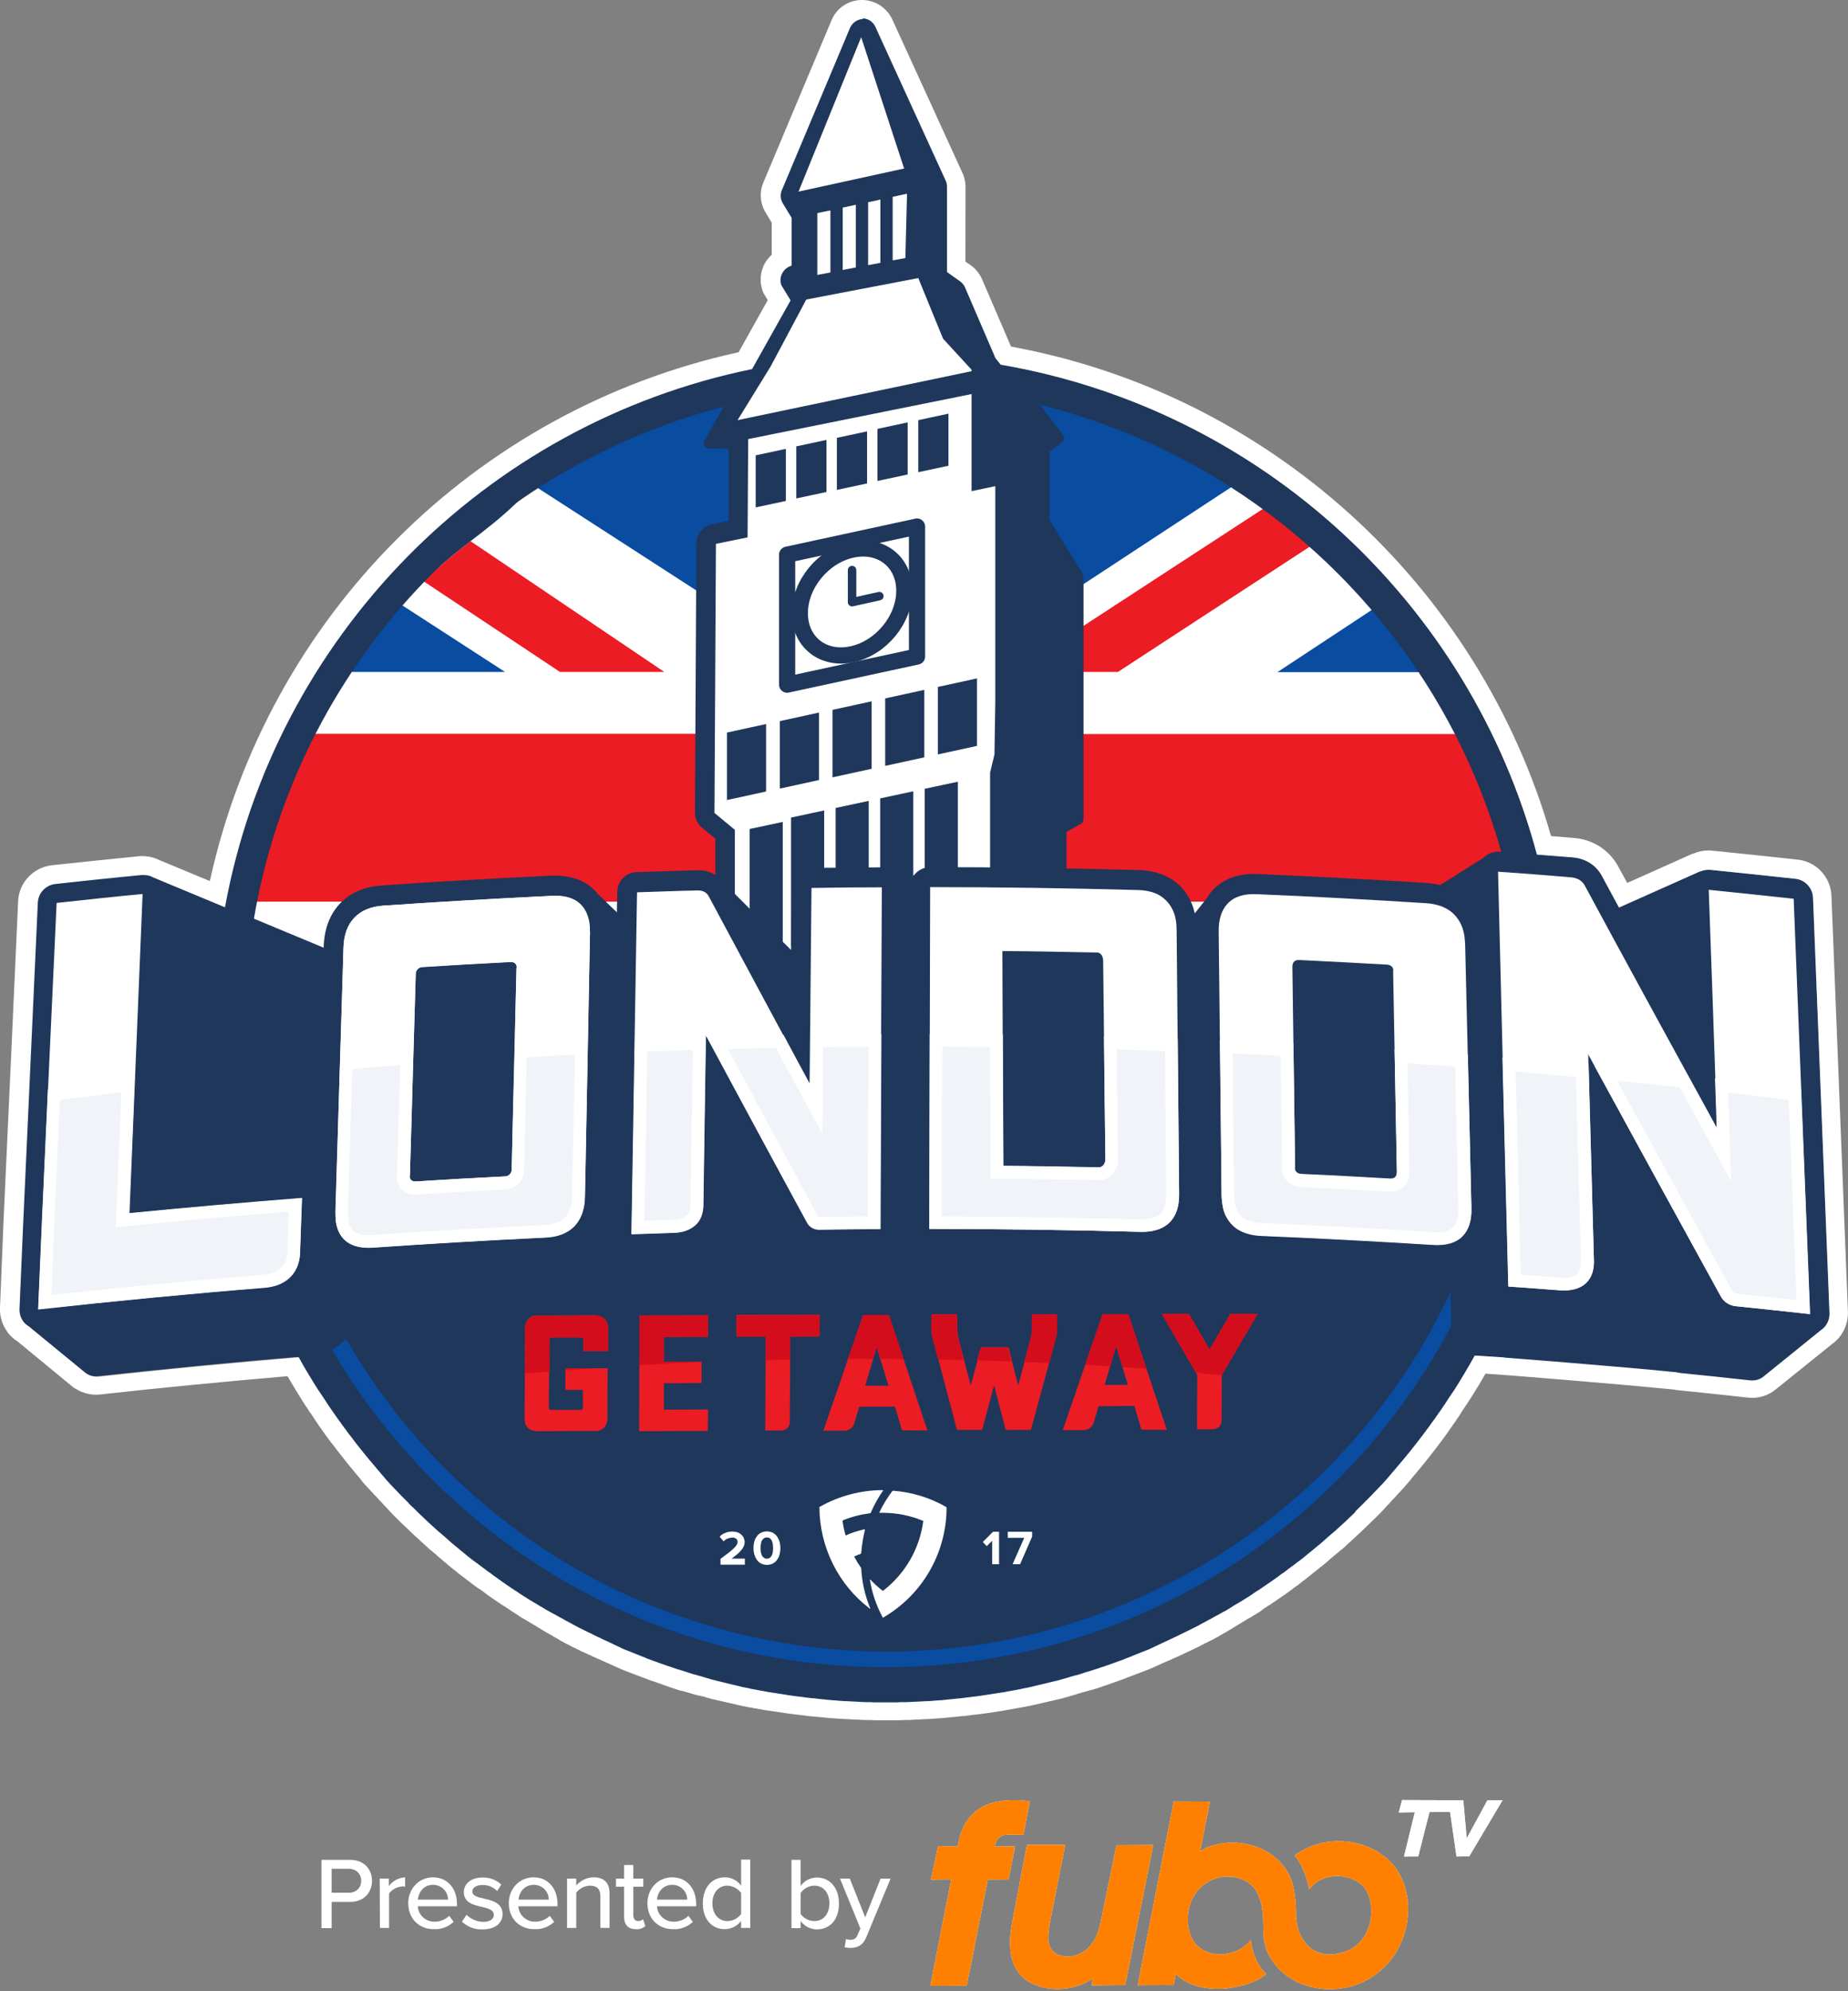 <?xml version="1.0" encoding="utf-8"?>
<!-- Generator: Adobe Illustrator 21.1.0, SVG Export Plug-In . SVG Version: 6.00 Build 0)  -->
<svg version="1.1" id="Layer_1" xmlns="http://www.w3.org/2000/svg" xmlns:xlink="http://www.w3.org/1999/xlink" x="0px" y="0px"
	 viewBox="0 0 887.7 956" style="enable-background:new 0 0 887.7 956;" xml:space="preserve">
<rect x="0" y="0" width="887.7" height="956" fill="#808080" stroke="none"/>
<style type="text/css">
	.st0{fill:#1F375B;}
	.st1{fill:#094CA0;}
	.st2{fill:#FFFFFF;}
	.st3{fill:#EC1C24;}
	.st4{fill:#1F375B;stroke:#1F375B;stroke-width:4.764;stroke-linejoin:round;}
	.st5{fill:none;stroke:#1F375B;stroke-width:7.775;stroke-linejoin:round;}
	.st6{fill:none;stroke:#1F375B;stroke-width:7.775;stroke-miterlimit:10;}
	.st7{fill:none;stroke:#1F375B;stroke-width:4.074;stroke-linecap:round;stroke-linejoin:round;}
	.st8{fill:none;}
	.st9{fill:#F0F3F8;}
	.st10{fill:#D30D1C;}
	.st11{clip-path:url(#SVGID_2_);}
	.st12{fill:#FF8000;}
	.st13{clip-path:url(#SVGID_4_);}
</style>
<title>london-getaway-fubotv-logo@1x</title>
<g id="Layer_2">
	<g id="Layer_1-2">
		<path class="st0" d="M728.9,462.2l-25.3-77.9c-0.5-1.6-1.8-2.8-3.4-3l-8.5-0.9c-170.2-17.6-341.8-17.6-512,0l-8.5,0.9
			c-1.6,0.2-3,1.4-3.4,3l-25.3,77.9H728.9z"/>
		<circle class="st0" cx="425.6" cy="493.9" r="323.5"/>
		<circle class="st0" cx="425.6" cy="493.9" r="323.5"/>
		<path class="st1" d="M727.6,423.3c-3.5-6.7-5.2-14.1-4.8-21.6c0.1-1,0.1-1.9,0.1-2.9c-2.1-8.7-5.4-17.1-8.7-25.4
			c-2.1-5.3-4.3-10.6-6.3-15.9c-1.2-3.2-2.3-6.5-3.4-9.7c-3.9-7.6-8.2-15-13-22.1c-4.8-7.2-9.6-14.4-14.7-21.4
			c-5-6.1-10.3-11.9-15.4-17.8c-6.4-7.3-12.6-14.8-19.6-21.6c-6.8-6.7-13.9-13.1-20.7-19.9c-1.1-1.1-2.2-2.2-3.3-3.4
			c-25.9-15.5-52.7-29.3-79.6-42.8c-4.7-2.4-8.9-5.7-12.4-9.6H336.3c-7.7,10.4-21.3,16.1-33,20.6c-9,3.4-18.4,5.8-27.3,9.2
			c-4,1.9-7.8,4.1-11.4,6.7c-5.9,4.9-11.2,10.4-16.7,15.8c-6.9,6.7-14.3,12.5-21.9,18.3c-23.7,18.5-45.9,39.8-64.6,63.4
			c-3.5,4.6-6.5,9.5-9,14.7c-1.3,3.6-2.4,7.3-3.8,11c-2.3,6-4.9,11.9-8,17.6c-4.6,8.6-10,16.7-13.9,25.7c-1.3,2.7-3.3,5-5.8,6.5
			v194.6h615.4V438.5C732.4,434.1,729.4,429,727.6,423.3z"/>
		<path class="st2" d="M736.4,438.5c-4-4.4-7-9.6-8.8-15.2c-3.5-6.7-5.2-14.1-4.8-21.6c0.1-1,0.1-1.9,0.1-2.9
			c-2.1-8.7-5.4-17.1-8.7-25.4c-2.1-5.3-4.3-10.6-6.3-15.9c-1.2-3.2-2.3-6.5-3.4-9.7c-3.9-7.6-8.2-15-13-22.1c-0.7-1-1.3-2-2-3
			h-75.9l50.4-33.2c-0.9-1-1.8-2-2.6-3c-6.4-7.3-12.6-14.8-19.6-21.6c-6.8-6.7-13.9-13.1-20.7-19.9c-1.1-1.1-2.2-2.2-3.2-3.3
			c-6.8-4-13.6-8-20.4-11.8l-98.3,64.5V189.1H357.9v109.5l-101.4-65.5c-2.8,2.7-5.6,5.5-8.4,8.3c-6.9,6.7-14.3,12.5-21.9,18.3
			c-12,9.3-23.5,19.4-34.4,30l50.8,32.9h-80.6c-0.1,0.2-0.3,0.3-0.4,0.5c-3.5,4.6-6.5,9.5-9,14.7c-1.3,3.6-2.4,7.3-3.8,11
			c-2.3,6-4.9,11.9-8,17.6c-4.6,8.6-10,16.7-13.9,25.7c-1.3,2.7-3.3,5-5.8,6.5l-9.4,64h130L121,542.1v51.1h79.8l157.1-103.4v103.4
			h141.2V488l162.3,105.2h75v-50.6l-123.5-80h123.5V438.5z"/>
		<path class="st3" d="M203.2,278.9l65.8,43.7h50.1l-93.1-62.8C218.2,265.9,210.6,272.3,203.2,278.9z"/>
		<path class="st3" d="M538.6,462.6l197.8,130.6l0,0v-32.8l-147.7-97.8H538.6z"/>
		<path class="st3" d="M357.9,462.6h-40.8L121,593.2h47L357.9,469V462.6z"/>
		<path class="st3" d="M621,244.9c-1.1-1.1-2.2-2.2-3.2-3.3c-1.2-0.7-2.4-1.4-3.6-2.2l-115.1,75v8.2H537l98.2-64.1
			C630.4,254,625.7,249.5,621,244.9z"/>
		<path class="st3" d="M727.6,423.3c-3.5-6.7-5.2-14.1-4.8-21.6c0.1-1,0.1-1.9,0.1-2.9c-2.1-8.7-5.4-17.1-8.7-25.4
			c-2.1-5.3-4.3-10.6-6.3-15.9c-0.6-1.7-1.2-3.4-1.8-5.1H468.8V189.1h-80.7v163.2H147.3c-1.9,4.8-4.2,9.5-6.6,14.1
			c-4.6,8.6-10,16.7-13.9,25.7c-1.3,2.7-3.3,5-5.8,6.5l-7.4,34.3h274.5v160.3h80.7V432.9h263.3C730.2,429.9,728.7,426.7,727.6,423.3
			z"/>
		<path class="st1" d="M717.7,558.4C682,719.7,522.3,821.5,361,785.8C247.4,760.7,158.7,672,133.6,558.4H717.7 M746.7,533.9H104.5
			c19.7,159.8,155.9,283.6,321.1,283.6S727,693.7,746.7,533.9L746.7,533.9z"/>
		<path class="st0" d="M425.6,185.3c169.9,0.2,307.4,138.1,307.1,308s-138.1,307.4-308,307.1s-307.4-138.1-307.1-308
			c0.2-123.5,74.1-234.8,187.9-282.9C343.5,193.5,384.4,185.2,425.6,185.3 M425.6,170.3c-178.7,0-323.5,144.9-323.5,323.5
			s144.9,323.5,323.5,323.5s323.5-144.9,323.5-323.5S604.3,170.3,425.6,170.3L425.6,170.3z"/>
		<path class="st4" d="M475.6,451.2l34.3,7V398l8.2-4.6V278.2c0-1-0.3-1.9-0.8-2.7l-15.5-25.1v-34.7l7-5.4l-11.4-14.8
			c0,0-0.1-0.1-0.1-0.1l-19-23.4l-14.6-33.9c-0.5-1.2-1.4-2.2-2.4-3l-6.3-4.5V89.8c0-1-0.2-2-0.6-3L420.5,13
			c-1.6-3.6-5.8-5.1-9.4-3.5c-1.6,0.7-2.9,2.1-3.6,3.7L374.8,91c-0.9,2.1-0.7,4.5,0.5,6.4l4.2,6.9v22.9c-3.9,1.1-6.1,5.1-5,9
			c0,0.2,0.1,0.3,0.2,0.5l4.4,7.2l-38.7,69l12,0.2v38.9l-9.8,2c-3.3,0.7-5.7,3.6-5.7,6.9l-0.7,129.2c0,2.1,0.9,4.2,2.6,5.5l7.2,5.9
			v53.3h14.2 M435.7,93l-0.9,30.8l-6.1,1.2V94.5L435.7,93z M422.9,95.8v30.3l-5.8,1.1V97.1L422.9,95.8z M411.1,98.3v30.1l-6.3,1.2
			V99.7L411.1,98.3z M393.7,102.1l5.2-1.1v29.8l-5.1,1v-29.3C393.7,102.3,393.7,102.2,393.7,102.1L393.7,102.1z"/>
		<polygon class="st2" points="434.9,123.9 435.7,93 428.8,94.5 428.8,125 		"/>
		<polygon class="st2" points="422.9,126.2 422.9,95.8 417,97.1 417,127.3 		"/>
		<polygon class="st2" points="466.7,177.5 453,162.6 441.1,133.5 387.3,143.8 370.2,175.9 354.3,201.7 466.7,178.2 		"/>
		<path class="st2" d="M475.6,451.2v-80.3l2.1-8.7l0.4-25.6l0,0l0-103.2l-11.4,2.4v-46.6l-107.3,21.6l-0.3,47.2l-15.2,3.1
			l-0.7,129.2l9.8,8.1v56.6h7.1V398l15.9-3.4v60.3h4v-62.4l15.9-3.4v65.9h5.5v-67.1l15.9-3.4v70.5h5.5v-71.7l15.9-3.4v75.1h5.5
			v-76.3l15.9-3.4v79.7h15.9v-3.7L475.6,451.2z M402,210.2l14.5-3.1v25l-14.5,3.1V210.2z M363,218.6l14.5-3.1v25l-14.5,3.1V218.6z
			 M368,380l-18.8,4.1v-32.4l18.8-4.1L368,380z M393.4,374.5l-18.8,4.1v-32.4l18.8-4.1V374.5z M397,236.2l-14.5,3.1v-25l14.5-3.1
			V236.2z M418.7,369.1l-18.8,4.1v-32.4l18.8-4.1V369.1z M421.5,230.9v-25l14.5-3.1v25L421.5,230.9z M444,363.6l-18.8,4.1v-32.4
			l18.8-4.1L444,363.6z M441.1,226.7v-25l14.5-3.1v25L441.1,226.7z M469.3,358.1l-18.8,4.1v-32.4l18.8-4.1V358.1z"/>
		<polygon class="st2" points="398.9,130.8 398.9,101 392.6,102.3 392.6,132 		"/>
		<polygon class="st2" points="411.1,128.4 411.1,98.3 404.8,99.7 404.8,129.6 		"/>
		<polygon class="st5" points="440.5,315.2 378.1,328.7 378.1,266.3 440.5,252.8 		"/>
		<path class="st6" d="M434.4,283.6c0,13.9-11.2,27.5-25.1,30.5s-25.1-5.8-25.1-19.7s11.2-27.5,25.1-30.5S434.4,269.8,434.4,283.6z"
			/>
		<polyline class="st7" points="409.3,273.7 409.3,289.1 422.4,286.2 		"/>
		<polygon class="st2" points="413,15.8 413,15.8 380.8,92.6 434.3,80.9 		"/>
		<path class="st0" d="M870.9,431c-0.2-4.7-3.8-8.6-8.5-9.1c-13.5-1.5-27.3-2.9-40.9-4.3c-1.6-0.2-3.3,0.1-4.8,0.8l0,0l-0.1,0
			l-0.1,0l-38.8,17.3c-2.6-4.8-5.2-9.6-7.8-14.4c-2.8-5.7-8-9.2-14.7-9.7c-11.6-1-23.4-1.9-35-2.7c-1.2-0.1-2.3,0.1-3.5,0.4v0l0,0
			c-1.4,0.4-2.7,1.2-3.8,2.2c-0.1,0.1-0.3,0.3-0.4,0.4l-20.7,13c-2.1-0.5-4.3-0.8-6.5-1c-26.9-1.7-54.2-3.1-81.1-4.3
			c-8.8-0.4-15.8,2-20.9,7c-1.4,1.3-2.5,2.8-3.5,4.5l-5.9,7.4c-1.2-5.9-4.4-11.2-9-14.9c-4.7-3.7-10.8-5.7-18.2-5.9
			c-33.1-0.9-66.7-1.4-99.9-1.4h0c-2.5,0-4.9,1-6.7,2.7l0,0l-4.6,4.9l-5.1-4.7c-1.8-1.8-4.2-2.8-6.7-2.8h-0.1
			c-11.3,0.1-22.7,0.2-33.9,0.3c-5.2,0.1-9.3,4.3-9.4,9.4l-0.3,30l-32-31.9c-1-1.5-2.3-2.8-3.8-3.8l0,0c-2.8-1.8-6.1-2.8-9.5-2.6
			c-9.6,0.3-19.4,0.6-29,0.9c-5.1,0.2-9.1,4.3-9.2,9.4c-0.1,3.3-0.1,6.6-0.2,9.9l-9.1-8.8c-1.2-1.5-2.6-2.8-4.1-4
			c-4.8-3.5-11-5.1-18.5-4.8c-26.9,1.3-54.2,2.8-81.1,4.7c-8.5,0.6-15.3,3.5-20.2,8.7c-4.9,5.2-7.5,12.1-7.8,20.5v0
			c0,0.2,0,0.5,0,0.7l-82.7-34.4c-0.5-0.3-1.1-0.5-1.6-0.7l-0.1,0v0c-1.2-0.4-2.4-0.5-3.7-0.4c-13.8,1.4-27.7,2.8-41.4,4.3
			c-4.7,0.5-8.3,4.3-8.5,9c-2.3,51.1-4.6,102.2-7,153.3l-1.8,41.8c-0.1,2.3,0.7,4.6,2.2,6.4c0,0,0,0.1,0,0.1l0.4,0.3
			c0.2,0.2,0.3,0.4,0.5,0.5c0.5,0.5,1,0.9,1.6,1.2L40.6,659l0,0c1.8,1.4,4.1,2,6.3,1.7c33.6-3.7,67.7-7,101.3-9.7
			c7.3-0.6,13.2-3.2,17.5-7.6c4.5-4.6,6.8-10.6,6.8-18l0.2-4.9c1.5,3.4,3.9,6.4,7,8.6c3.9,2.8,8.9,4.2,14.8,4.2c0.9,0,1.8,0,2.7-0.1
			c25.4-1.7,51.2-3.2,76.7-4.4c8.1-0.4,14.5-3,19.2-7.7c4.7-4.8,7.2-11.2,7.4-19.3c1,0.3,1.9,0.5,2.9,0.5c0.1,0,0.2,0,0.3,0h0.1
			c-0.1,5.3-0.2,10.6-0.3,15.9c-0.1,4.9,3.8,9,8.8,9.1c0,0,0.1,0,0.1,0c0.1,0,0.2,0,0.3,0c6.2-0.2,12.6-0.4,18.8-0.6
			c6.6-0.2,12-2.3,16-6.3c1.9-1.9,3.4-4.2,4.4-6.7l31.2,3.3l0.3,0.6c0.1,0.1,0.1,0.3,0.2,0.4c0.1,0.2,0.2,0.4,0.4,0.5l-1.8,7.7
			l91.9,4.9l-1-6.1c22.5,0.2,45.1,0.6,67.5,1.2c0.4,0,0.7,0,1.1,0c7.7,0,13.9-2.2,18.5-6.6c4.8-4.6,7.2-11.1,7.1-19.4l0-5.2
			c0.3-0.3,0.7-0.6,1-0.9c0.1-0.1,0.1-0.1,0.2-0.2c0,2.4,0.1,4.7,0.1,7.1c0,0.1,0,0.2,0,0.3c0.1,2,0.2,3.9,0.6,5.9
			c1,6,4.1,11.4,8.8,15.2c4.4,3.5,10.2,5.4,17.1,5.7c25.5,1.1,51.3,2.4,76.7,4c0.9,0.1,1.7,0.1,2.5,0.1c7.2,0,13-2.1,17.2-6.2
			c2.3-2.2,4.1-4.9,5.2-7.9c0.2,8,0.4,15.9,0.6,23.9c0.1,4.6,3.7,8.3,8.3,8.7c5.7,0.4,11.6,0.9,17.4,1.3l-0.1,0.1c0,0,51.6,4,82.3,7
			c0.7,0.2,1.5,0.3,2.3,0.4c11,1.1,22.2,2.3,33.2,3.5c2.6,0.3,5.2-0.6,7.1-2.3l0,0l27.1-21.8c2.6-1.8,4.1-4.9,4-8.1
			C876.2,564,873.6,497.5,870.9,431z"/>
		<path class="st2" d="M145.1,575.1c-0.3,8.3-0.6,16.7-0.9,25c0,5.4-1.5,9.6-4.5,12.7c-3,3.1-7.3,4.9-12.7,5.3
			c-36.2,3-72.4,6.5-108.6,10.4l1.8-41.8c2.3-51.1,4.6-102.2,7-153.2c13.7-1.5,27.5-3,41.3-4.3c-2.1,51.1-4.2,102.1-6.3,153.2
			C89.7,579.7,117.4,577.3,145.1,575.1z"/>
		<path class="st2" d="M165,454.9c0.2-6.1,1.9-10.9,5.2-14.3c3.3-3.4,7.9-5.4,14-5.8c26.9-1.8,53.9-3.4,80.9-4.7
			c5.3-0.2,9.4,0.7,12.4,2.9c3,2.2,4.9,5.6,5.6,10.1c0.2,1.6,0.3,3.3,0.3,4.9c-0.8,42.2-1.6,84.4-2.4,126.6
			c-0.1,6.1-1.9,10.8-5.1,14.2c-3.3,3.3-8,5.2-14.2,5.4c-27.4,1.3-54.8,2.9-82.2,4.8c-5.4,0.4-9.6-0.5-12.6-2.6s-4.9-5.4-5.5-9.9
			c-0.2-1.6-0.3-3.3-0.2-4.9C162.4,539.4,163.7,497.1,165,454.9z M196.8,565.1c0.2,1.5,1.3,2.3,3.2,2.1c14.1-0.9,28.2-1.7,42.3-2.4
			c1.8,0.1,3.4-1.3,3.5-3.1c0-0.1,0-0.2,0-0.4c0.8-32.1,1.6-64.3,2.3-96.4l0.1-0.9c-0.2-1.5-1.3-2.3-3.2-2.2
			c-14,0.7-27.9,1.5-41.8,2.4c-1.9-0.1-3.4,1.4-3.5,3.2c0,0.1,0,0.2,0,0.3c-0.9,32.1-1.9,64.3-2.8,96.4
			C196.9,564.5,196.8,564.8,196.8,565.1z"/>
		<path class="st2" d="M387.7,587.1c-16.4-30.1-32.6-60.2-48.7-90.1c-0.4,26.8-0.8,53.6-1.2,80.4c0.1,4.5-1.1,8-3.6,10.5
			s-6.1,3.8-10.7,3.9c-6.7,0.2-13.4,0.4-20.2,0.7c0.9-54.7,1.8-109.4,2.7-164.1c9.6-0.3,19.3-0.7,28.9-0.9c2.8-0.1,4.7,1,5.7,3.1
			c16,29.9,32.1,59.8,48.3,89.9c0.3-31.4,0.6-62.8,0.9-94.2c11.3-0.2,22.6-0.3,33.8-0.3c-0.3,54.7-0.5,109.4-0.8,164.1
			c-9.8,0.1-19.6,0.1-29.4,0.3C391.1,590.4,388.9,589.2,387.7,587.1z"/>
		<path class="st2" d="M446.8,425.9c33.2,0,66.4,0.5,99.6,1.4c5.3,0.1,9.5,1.4,12.5,3.9c3.2,2.6,5.3,6.4,5.9,10.5
			c0.3,1.6,0.4,3.3,0.4,4.9c0.4,42.2,0.8,84.4,1.2,126.6c0,6.1-1.5,10.7-4.7,13.8s-7.9,4.6-14,4.4c-33.8-0.9-67.5-1.4-101.3-1.4
			C446.5,535.3,446.7,480.6,446.8,425.9z M527.4,560.4c0.9,0.1,1.9-0.2,2.5-0.9c0.6-0.7,1-1.6,1.1-2.6c-0.4-32-0.7-64.1-1.1-96.1
			l-0.2-0.9c-0.2-1.6-1.6-2.8-3.3-2.6c-15-0.3-30-0.6-44.9-0.7c0.1,34.4,0.3,68.7,0.4,103.1C497.1,559.8,512.3,560.1,527.4,560.4z"
			/>
		<path class="st2" d="M585.4,447.3c-0.1-6.1,1.5-10.7,4.6-13.8s7.7-4.5,13.8-4.2c27,1.1,53.9,2.6,80.9,4.3
			c5.3,0.3,9.5,1.8,12.6,4.3c3.2,2.7,5.3,6.5,6,10.7c0.3,1.6,0.4,3.3,0.5,5c1,42.2,2,84.4,3,126.6c0.1,6.1-1.4,10.6-4.5,13.6
			c-3.1,3-7.8,4.3-14,3.9c-27.4-1.7-54.8-3.2-82.2-4.3c-5.4-0.2-9.6-1.6-12.8-4c-3.2-2.6-5.4-6.4-6-10.5c-0.3-1.6-0.4-3.3-0.5-4.9
			C586.3,531.7,585.9,489.5,585.4,447.3z M622,561.3c0.3,1.6,1.4,2.4,3.3,2.5c14.1,0.7,28.2,1.4,42.3,2.2c2.2,0.1,3.3-0.9,3.4-3.1
			c-0.6-32.1-1.2-64.2-1.8-96.4c0-0.3,0-0.6,0.1-0.9c-0.3-1.6-1.4-2.4-3.3-2.5c-13.9-0.8-27.9-1.5-41.8-2.2
			c-2.2-0.1-3.3,0.9-3.4,3.1c0.4,32.1,0.9,64.2,1.3,96.3C622,560.6,622,561,622,561.3L622,561.3z"/>
		<path class="st2" d="M826.6,622.4c-21.4-38.9-42.7-77.7-63.7-116.2c0.9,32.5,1.8,65.1,2.7,97.6c0.4,5.5-0.9,9.6-3.8,12.3
			c-2.9,2.7-7.2,3.8-12.7,3.4c-8.1-0.6-16.3-1.3-24.5-1.8c-1.7-66.4-3.4-132.8-5-199.2c11.7,0.8,23.3,1.7,35,2.7
			c3.4,0.3,5.7,1.8,7,4.6c20.8,38.5,41.9,77.1,63.2,115.9c-1.3-38.2-2.6-76.3-4-114.5c13.6,1.4,27.2,2.8,40.8,4.3
			c2.6,66.5,5.3,133,7.9,199.4c-11.9-1.3-23.7-2.6-35.6-3.8C830.7,626.8,828,625,826.6,622.4z"/>
		<path class="st8" d="M622,561.3c0.3,1.6,1.4,2.4,3.3,2.5c14.1,0.7,28.2,1.4,42.3,2.2c2.2,0.1,3.3-0.9,3.4-3.1
			c-0.4-19.6-0.7-39.3-1.1-58.9c-16.4-1.1-32.6-2-48.6-2.9c0.3,19.8,0.5,39.5,0.8,59.3C622,560.6,622,561,622,561.3z"/>
		<path class="st9" d="M23.2,587l2.8-61.5c11.3-1.6,23.3-3.1,35.5-4.6l-2.7,64.9l3.5-0.3c26.3-2.6,53.1-5,79.6-7.1l-0.8,21.7
			c0,4.6-1.2,8-3.6,10.5c-2.5,2.6-6.1,4-10.8,4.4c-34.9,2.9-70.3,6.3-105.2,10.1L23.2,587z"/>
		<path class="st2" d="M58.3,524.4l-0.7,17.2l-1.7,40.6l-0.3,7l7-0.7c25.2-2.5,50.8-4.8,76.1-6.8l-0.5,15.6l-0.1,2.6v0.1v0.1
			c0,3.7-0.9,6.5-2.8,8.4c-2,2-4.9,3.2-8.9,3.5c-33.8,2.8-67.9,6-101.7,9.7l0.4-10l1-24.6l1.8-40l0.9-19
			C38.4,526.9,48.2,525.6,58.3,524.4 M64.7,517.5c-16.2,1.9-30.1,3.8-41.7,5.4c-1,21.3-1.9,42.7-2.9,64l-1.8,41.8
			c36.2-4,72.4-7.5,108.6-10.4c5.4-0.4,9.7-2.2,12.7-5.3s4.6-7.3,4.5-12.7c0.3-8.3,0.6-16.7,0.9-25c-27.7,2.2-55.4,4.6-83.1,7.3
			C63,560.8,63.8,539.1,64.7,517.5L64.7,517.5z"/>
		<path class="st9" d="M177.2,596c-3.6,0-6.5-0.7-8.5-2.2c-2.3-1.6-3.7-4.2-4.3-7.8c-0.2-1.5-0.2-3-0.2-4.5l2.2-71.2
			c9.6-0.8,19.4-1.5,29.1-2.2l-1.6,55.8l-0.1,1.2l0.1,0.4c0.4,2.9,2.9,5,5.8,4.8c0.2,0,0.4,0,0.6,0c14-0.9,28.2-1.7,42.2-2.4
			c3.5,0,6.4-2.7,6.4-6.2c0,0,0-0.1,0-0.1l1.4-56.9c9.7-0.5,19.4-1,29.1-1.5l-1.4,71.5c-0.1,5.3-1.5,9.3-4.3,12.1s-6.7,4.3-12.1,4.5
			c-27.3,1.3-55,2.9-82.3,4.8C178.6,596,177.8,596,177.2,596z"/>
		<path class="st2" d="M276.2,506.4l-0.3,13.1l-1.1,55c-0.1,4.5-1.2,7.8-3.4,10s-5.5,3.4-10.1,3.6c-27.3,1.3-55,2.9-82.3,4.8
			c-0.7,0-1.3,0.1-1.9,0.1c-3,0-5.3-0.5-6.8-1.6c-1-0.7-2.4-2.1-3-5.8c-0.1-1.3-0.2-2.6-0.2-3.9l1.7-54.7l0.4-13.8
			c7.6-0.6,15.3-1.2,23-1.8l-0.2,8.1l-1.3,44.3l-0.1,0.7l-0.1,0.8l0.1,0.8c0.7,4.5,4.1,7.4,8.8,7.4c0.3,0,0.5,0,0.8,0
			c14-0.9,28.2-1.7,42.2-2.4c5.1,0,9.2-4.1,9.3-9.2l0-0.1v-0.1l1.1-46.6l0.2-7.4C260.8,507.1,268.5,506.7,276.2,506.4 M282.4,499.9
			c-12,0.6-23.8,1.2-35.2,1.8c-0.5,19.9-1,39.7-1.4,59.6c0.1,1.8-1.3,3.4-3.1,3.5c-0.1,0-0.2,0-0.4,0c-14.1,0.7-28.2,1.5-42.3,2.4
			c-0.1,0-0.3,0-0.4,0c-1.6,0-2.6-0.7-2.8-2.2c0-0.3,0.1-0.6,0.1-0.9c0.6-19.8,1.2-39.5,1.7-59.3c-12.2,0.9-23.9,1.8-35.2,2.7
			c-0.8,24.7-1.5,49.4-2.3,74c0,1.6,0.1,3.3,0.2,4.9c0.7,4.5,2.5,7.8,5.5,9.9c2.6,1.8,6,2.7,10.3,2.7c0.7,0,1.5,0,2.3-0.1
			c27.4-1.9,54.8-3.5,82.2-4.8c6.2-0.3,10.9-2.1,14.2-5.4s5-8.1,5.1-14.2C281.5,549.8,281.9,524.8,282.4,499.9L282.4,499.9z"/>
		<path class="st9" d="M308,501.9c9.3-0.4,18.7-0.7,28-1l-1.2,76.5c0.1,3.7-0.8,6.4-2.7,8.3c-2,1.9-4.8,2.9-8.6,3.1
			c-5.6,0.2-11.3,0.4-16.9,0.6L308,501.9z"/>
		<path class="st2" d="M332.8,504.1c-0.4,24.4-0.7,48.8-1.1,73.1v0.1v0.1c0.1,4.1-1.3,5.6-1.8,6c-1.4,1.4-3.5,2.1-6.6,2.2
			c-4.6,0.1-9.1,0.3-13.7,0.5l1-61.3l0.3-20C318.2,504.6,325.6,504.4,332.8,504.1 M339.1,497.8c-11.6,0.3-23,0.7-34.1,1.2
			c-0.5,31.2-1,62.4-1.6,93.6c6.7-0.2,13.4-0.5,20.2-0.7c4.6-0.1,8.1-1.5,10.7-3.9s3.7-6,3.6-10.5
			C338.3,550.9,338.7,524.3,339.1,497.8L339.1,497.8z"/>
		<path class="st9" d="M393.4,587.2c-1.2,0.1-2.4-0.6-3-1.7c-15.4-28.3-30.8-56.9-45.8-84.8c9.9-0.3,20-0.5,29.9-0.7
			c3.9,7.3,7.9,14.6,11.8,22l5.6,10.5l0.3-32.7c9.2-0.1,18.6-0.2,28-0.3l-0.4,87.5C411.1,587,402.2,587.1,393.4,587.2L393.4,587.2z"
			/>
		<path class="st2" d="M417.2,502.6l-0.1,18.8l-0.3,62.6c-7.8,0.1-15.6,0.1-23.4,0.2c-0.1,0-0.2,0-0.3,0c0,0-0.1-0.1-0.1-0.2
			c-14.5-26.8-29.1-53.8-43.4-80.4c7.7-0.2,15.4-0.4,23.1-0.5c3.6,6.8,7.3,13.5,11,20.3l11.3,20.9l0.2-23.8l0.1-14.7l0-3.1
			C402.5,502.7,409.8,502.6,417.2,502.6 M423.4,496.4c-11.6,0.1-22.9,0.2-34.1,0.3c-0.1,7.9-0.1,15.9-0.2,23.8
			c-4.3-7.9-8.5-15.7-12.7-23.6c-12.5,0.2-24.7,0.5-36.8,0.9c15.9,29.7,32,59.4,48.2,89.3c1.1,2,3.3,3.3,5.7,3.2h0.1
			c9.8-0.1,19.6-0.2,29.4-0.3C423.1,558.8,423.2,527.6,423.4,496.4L423.4,496.4z"/>
		<path class="st9" d="M548.6,588.3c-0.3,0-0.6,0-0.8,0c-32.6-0.9-65.6-1.3-98.3-1.4l0.2-87.5c9.5,0,19.2,0.1,29,0.2l0.3,63.1l3,0
			c15,0.1,30.3,0.4,45.4,0.7h0.2c1.7,0.1,3.4-0.6,4.6-1.8c1.1-1.2,1.8-2.7,1.9-4.4l0-0.2l-0.6-56.4c9.8,0.3,19.6,0.6,29.3,0.9
			l0.7,71.6c0,5.2-1.3,9.1-3.8,11.6C557.1,587.2,553.5,588.3,548.6,588.3z"/>
		<path class="st2" d="M452.7,502.5c7.5,0,15.2,0.1,22.9,0.2l0.2,57.1l0,6l6,0.1c15,0.1,30.3,0.4,45.3,0.7h0.3
			c2.5,0.1,5-0.9,6.8-2.7c1.6-1.7,2.6-3.9,2.8-6.2l0-0.4v-0.4l-0.5-45.8l-0.1-7.2c7.7,0.2,15.5,0.5,23.2,0.7l0.1,13.9l0.5,54.8
			c0,4.3-0.9,7.5-2.9,9.4c-1.8,1.8-4.8,2.7-8.8,2.7c-0.3,0-0.5,0-0.8,0c-31.6-0.8-63.6-1.3-95.3-1.4l0.1-59.9L452.7,502.5
			 M446.6,496.4c-0.1,31.2-0.1,62.4-0.2,93.6c33.8,0,67.5,0.5,101.3,1.4c0.3,0,0.6,0,0.9,0c5.7,0,10.1-1.5,13.1-4.4
			c3.2-3.1,4.8-7.7,4.7-13.8c-0.2-24.8-0.5-49.7-0.7-74.5c-11.9-0.4-23.7-0.8-35.4-1.1c0.2,19.8,0.4,39.6,0.7,59.4
			c-0.1,0.9-0.4,1.8-1.1,2.6c-0.6,0.6-1.5,0.9-2.4,0.9h-0.1c-15.1-0.3-30.3-0.6-45.4-0.7c-0.1-21-0.2-42.1-0.3-63.1
			C469.9,496.5,458.2,496.4,446.6,496.4L446.6,496.4z"/>
		<path class="st9" d="M690.3,594.7c-0.6,0-1.2,0-1.9-0.1c-27.3-1.7-55-3.2-82.3-4.3c-4.7-0.2-8.4-1.3-11-3.4
			c-2.7-2.2-4.4-5.3-4.9-8.7c-0.2-1.5-0.4-3-0.4-4.5l-0.8-71.2c9.8,0.4,19.6,0.9,29.1,1.4l0.7,56.3l-0.1,1.2l0.1,0.4
			c0.6,3,2.9,4.8,6.2,5c14,0.7,28.2,1.4,42.3,2.2c0.2,0,0.4,0,0.5,0c3.6,0,6-2.4,6.1-6.1l-1-55.7c9.6,0.6,19.4,1.3,29,2.1l1.7,70.9
			c0.1,5.2-1.1,9-3.6,11.3C697.9,593.7,694.7,594.7,690.3,594.7z"/>
		<path class="st2" d="M592.2,505.8c7.7,0.3,15.4,0.7,23,1.1l0.1,8.8l0.6,44.5l0,0.7l0,0.8l0.1,0.7c0.8,4.4,4.3,7.2,9,7.5
			c14,0.7,28.2,1.4,42.2,2.2c0.2,0,0.5,0,0.7,0c5.3,0,9-3.7,9.1-9.1v-0.1v-0.1l-0.8-46l-0.1-6.3c7.6,0.5,15.3,1.1,22.9,1.6l0.3,14.6
			l1.2,53.5c0.1,4.3-0.8,7.3-2.6,9.1c-1.6,1.5-4.2,2.3-7.7,2.3c-0.5,0-1.1,0-1.7-0.1c-27.3-1.7-55-3.2-82.4-4.3
			c-4-0.2-7.1-1.1-9.2-2.7c-2.1-1.7-3.4-4.2-3.7-6.8c-0.2-1.3-0.3-2.6-0.4-4l-0.6-55L592.2,505.8 M586,499.4
			c0.3,24.8,0.6,49.6,0.8,74.4c0,1.7,0.2,3.3,0.5,4.9c0.6,4.1,2.7,7.9,6,10.5c3.1,2.5,7.4,3.8,12.8,4c27.4,1.1,54.8,2.6,82.2,4.3
			c0.7,0,1.4,0.1,2.1,0.1c5.1,0,9.1-1.3,11.9-4c3.1-3,4.7-7.5,4.5-13.6c-0.6-24.6-1.1-49.1-1.7-73.7c-11.8-0.9-23.5-1.7-35.2-2.5
			c0.4,19.6,0.7,39.3,1.1,58.9c0,2.1-1,3.1-3,3.1c-0.1,0-0.2,0-0.4,0c-14.1-0.8-28.2-1.6-42.3-2.2c-1.9-0.1-3-0.9-3.3-2.5
			c0-0.3,0-0.6,0.1-0.9c-0.3-19.8-0.5-39.5-0.8-59.3C609.4,500.4,597.6,499.9,586,499.4L586,499.4z"/>
		<path class="st9" d="M866.1,627.4c-10.7-1.2-21.4-2.3-32.1-3.4c-2-0.2-3.9-1.4-4.8-3.2c-19.3-35-38.7-70.5-57.9-105.6
			c12.4,1.2,25,2.5,37.4,3.8c4.4,8,8.7,16,13.1,24l6.2,11.3l-1.2-33.3c11.8,1.3,23.6,2.7,35.1,4.2L866.1,627.4z"/>
		<path class="st2" d="M776.8,518.9c10,1,20.1,2,30.1,3.1c4.1,7.5,8.2,15,12.3,22.6l12.4,22.6l-0.9-25.8l-0.4-12.9l-0.1-3.9
			c9.8,1.1,19.5,2.3,29,3.5l1.1,26.9c0.9,23,1.8,46,2.7,69.1c-9.5-1-19.1-2-28.6-3c-1.1-0.1-2-0.7-2.5-1.7
			C813.5,586,795,552.2,776.8,518.9 M765.9,511.7c20,36.7,40.3,73.6,60.7,110.7c1.5,2.7,4.1,4.4,7.2,4.7c11.9,1.2,23.7,2.5,35.6,3.8
			c-1.4-36.1-2.9-72.2-4.3-108.3c-13.9-1.7-27.6-3.4-41.3-4.9c0.3,8,0.6,15.9,0.8,23.9c-4.6-8.5-9.3-16.9-13.9-25.4
			C795.6,514.6,780.7,513.1,765.9,511.7L765.9,511.7z"/>
		<path class="st9" d="M751.2,616.5c-0.6,0-1.3,0-2-0.1c-7.2-0.6-14.5-1.1-21.7-1.6l-2.6-103.6c11.6,1,23.4,2,35.2,3.1l2.4,89.8
			c0.3,4.6-0.6,7.8-2.9,9.9C757.7,615.6,754.9,616.5,751.2,616.5L751.2,616.5z"/>
		<path class="st2" d="M728,514.5c9.6,0.8,19.3,1.7,29,2.6c0.8,29,1.6,57.9,2.4,86.9v0.1l0,0.1c0.2,3.5-0.4,6-1.9,7.4
			c-1.4,1.2-3.4,1.9-6.3,1.9c-0.6,0-1.2,0-1.8-0.1c-6.3-0.5-12.6-1-18.9-1.4c-0.6-23.9-1.2-47.8-1.8-71.7L728,514.5 M721.7,507.8
			c0.9,36.6,1.9,73.2,2.8,109.8c8.2,0.6,16.3,1.2,24.5,1.8c0.8,0.1,1.5,0.1,2.3,0.1c4.5,0,8-1.2,10.5-3.5c2.9-2.7,4.2-6.8,3.8-12.3
			c-0.8-30.8-1.7-61.6-2.5-92.4C749.1,510.1,735.4,508.9,721.7,507.8L721.7,507.8z"/>
		<path class="st2" d="M339.1,497.8l0.5,0l-0.5-0.8C339.1,497.2,339.1,497.5,339.1,497.8z"/>
		<path class="st2" d="M283.1,443.1c-0.7-4.5-2.6-7.9-5.6-10.1s-7.2-3.2-12.4-2.9c-27,1.3-53.9,2.8-80.9,4.7
			c-6.1,0.4-10.7,2.3-14,5.8s-5,8.2-5.2,14.3c-0.5,17.6-1.1,35.1-1.6,52.7c11.3-0.9,23-1.8,35.2-2.7c0.4-12.4,0.7-24.7,1.1-37.1
			c-0.1-1.8,1.3-3.4,3.2-3.5c0.1,0,0.2,0,0.3,0c13.9-0.9,27.9-1.7,41.8-2.4c1.9-0.1,2.9,0.6,3.2,2.2l-0.1,0.9
			c-0.3,12.3-0.6,24.5-0.9,36.8c11.4-0.6,23.1-1.2,35.2-1.8c0.3-17.3,0.7-34.6,1-51.9C283.4,446.4,283.3,444.8,283.1,443.1z"/>
		<path class="st3" d="M290,632.9c1.1,0.9,1.8,2.1,1.9,3.5c0.1,0.6,0.1,1.1,0.1,1.7v10.6l-11.8,0l0.1-5.5l-0.1-0.3
			c-0.1-0.5-0.5-0.8-1.1-0.8l-14.1,0c-0.7,0-1,0.4-1.1,1.1l-0.3,32.6l0.1,0.3c0.1,0.5,0.5,0.8,1.1,0.8l14.1,0c0.5,0.1,1-0.3,1.1-0.8
			c0-0.1,0-0.2,0-0.3l0-8.5l-8.4,0l0-10.3l20.3-0.1l-0.1,10.3l0,13.5c0.1,1.7-0.5,3.4-1.6,4.7c-1.3,1.2-3,1.8-4.7,1.6l-27.3,0.1
			c-1.5,0.1-3-0.3-4.2-1.2c-1.1-0.9-1.8-2.1-1.9-3.5c-0.1-0.6-0.1-1.1-0.1-1.7l0.2-42.8c-0.1-1.7,0.5-3.4,1.6-4.7
			c1.3-1.2,3-1.8,4.7-1.6l27.3-0.1C287.2,631.6,288.7,632,290,632.9z"/>
		<path class="st3" d="M318.9,641.9l0,11.9l18.1-0.1L337,664l-18.1,0.1l0,12.7l21.2-0.1l-0.1,10.3l-33,0.1l0.2-55.5l33-0.1
			l-0.1,10.3L318.9,641.9z"/>
		<path class="st3" d="M393.6,641.7l-14,0l-0.2,40.4c0.1,1.3-0.3,2.6-1.2,3.5c-1,0.9-2.2,1.3-3.5,1.2l-7.1,0l0.2-45.2l-14,0l0-10.3
			l39.9-0.1L393.6,641.7z"/>
		<path class="st3" d="M433.3,686.7l-3.4-11.4l-17.2,0.1l-2.2,7.5c-0.6,2.5-2.8,4.1-5.3,4l-9.7,0l19.1-55.5l12.4,0l18.5,55.4
			L433.3,686.7z M421.1,646.7l-5.5,18.6l11.2,0L421.1,646.7z"/>
		<path class="st3" d="M507.8,631l0,6.2c0,1.9-0.2,3.7-0.7,5.5l-11.9,43.8l-12.1,0l-5.6-21.4l-5.7,21.4l-12.1,0l-11.5-43.5
			c-0.1-0.5-0.3-1.3-0.5-2.3c-0.2-1.2-0.3-2.4-0.3-3.6l0.1-6.1l12.3,0l0,6.2c0,1.3,0.1,2.6,0.3,3.9c0.1,0.6,0.2,1.3,0.4,1.9
			l5.8,22.2l4.8-17.8c0-0.4,0.4-0.7,0.8-0.6l11.7,0c0.5,0,0.9,0.3,1,0.8l4.5,17.6l6-22.5c0.5-1.8,0.7-3.7,0.7-5.5l0-6.2L507.8,631z"
			/>
		<path class="st3" d="M548.3,686.4l-3.4-11.4l-17.2,0.1l-2.2,7.5c-0.6,2.5-2.8,4.1-5.3,4l-9.7,0l19.1-55.5l12.4,0l18.5,55.4
			L548.3,686.4z M536.1,646.3l-5.5,18.6l11.2,0L536.1,646.3z"/>
		<path class="st3" d="M586.9,660.2l-0.1,21.3c0.1,1.3-0.3,2.6-1.2,3.5c-1,0.9-2.2,1.3-3.5,1.2l-7.1,0l0.1-26.1l-17-29.3l13,0
			l9.9,17.1l10-17.1l13.1,0L586.9,660.2z"/>
		<path class="st10" d="M264,643.2c0-0.7,0.4-1.1,1.1-1.1l14.1,0c0.6,0,1,0.3,1.1,0.8l0.1,0.3l-0.1,5.5l11.8,0V638
			c0-0.6,0-1.1-0.1-1.7c-0.2-1.4-0.9-2.6-1.9-3.5c-1.2-0.9-2.7-1.3-4.2-1.2l-27.3,0.1c-1.7-0.1-3.4,0.5-4.7,1.6
			c-1.2,1.3-1.7,3-1.6,4.7l-0.1,21.4c3.9-0.4,7.9-0.7,11.9-1L264,643.2z"/>
		<path class="st10" d="M271.6,657v0.9c3.9-0.3,7.9-0.6,11.9-0.9L271.6,657z"/>
		<path class="st10" d="M337,653.7l-18.1,0.1l0-11.9l21.2-0.1l0.1-10.3l-33,0.1l-0.1,23.8c9.8-0.6,19.8-1.1,30-1.5L337,653.7z"/>
		<path class="st10" d="M379.6,641.7l14,0l0.1-10.3l-39.9,0.1l0,10.3l14,0l0,11.2c3.9-0.1,7.9-0.2,11.8-0.3L379.6,641.7z"/>
		<path class="st10" d="M419.4,652.4l1.7-5.7l1.8,5.7c3.7,0,7.5,0,11.2,0.1l-7.1-21.2l-12.4,0l-7.3,21.1c2.8,0,5.7,0,8.6,0
			C417,652.4,418.2,652.4,419.4,652.4z"/>
		<path class="st10" d="M484.3,647.8c-0.1-0.5-0.5-0.8-1-0.8l-11.7,0c-0.4,0-0.7,0.3-0.8,0.6l-1.5,5.5c5.5,0.2,11,0.3,16.4,0.5
			L484.3,647.8z"/>
		<path class="st10" d="M460.4,643.2c-0.2-0.6-0.3-1.3-0.4-1.9c-0.2-1.3-0.3-2.6-0.3-3.9l0-6.2l-12.3,0l-0.1,6.1
			c0,1.2,0.1,2.4,0.3,3.6c0.2,1,0.3,1.8,0.5,2.3l2.5,9.5c4.1,0.1,8.2,0.2,12.2,0.3L460.4,643.2z"/>
		<path class="st10" d="M507.1,642.8c0.5-1.8,0.7-3.7,0.7-5.5l0-6.2l-12.2,0l0,6.2c0,1.9-0.2,3.7-0.7,5.5l-2.9,11.1
			c4,0.2,8.1,0.3,12.1,0.5L507.1,642.8z"/>
		<path class="st10" d="M536.1,646.3l3.1,10c3.9,0.3,7.7,0.5,11.5,0.8l-8.7-26.2l-12.4,0l-8.4,24.3c4.1,0.2,8.1,0.5,12.1,0.7
			L536.1,646.3z"/>
		<path class="st10" d="M586.9,660.2l17.2-29.4l-13.1,0l-10,17.1l-9.9-17.1l-13,0l16.3,28.2C578.6,659.5,582.8,659.9,586.9,660.2
			L586.9,660.2z"/>
		<path class="st0" d="M424.3,785.3c-1.2,0-2.3-0.3-3.3-0.9c-22.2-13-35.8-36.7-36-62.4c0-2.3,1.2-4.5,3.3-5.7
			c22.3-12.8,49.7-12.8,72.1,0c2,1.2,3.3,3.3,3.3,5.7c-0.2,25.7-13.9,49.4-36,62.4C426.6,785,425.4,785.3,424.3,785.3z"/>
		<path class="st2" d="M424.4,776.5c18.7-10.9,30.2-30.9,30.3-52.5c0-0.2-0.1-0.4-0.2-0.5c-7.8-4.5-16.5-7.1-25.4-7.8
			c-0.2,0-0.3,0.1-0.5,0.2c-2.4,3.2-4.5,6.6-6.2,10.2c0,0.1,0,0.2,0.1,0.2c0,0,0,0,0.1,0c0.5,0,1,0,1.5,0c6.6,0,13.2,1.3,19.4,3.9
			c-1.7,13.3-8.7,25.4-19.4,33.6c-2.1-1.6-4.1-3.4-6-5.4c-0.1-0.1-0.2-0.1-0.2,0c-0.1,0-0.1,0.1,0,0.2c1,6.3,3.1,12.3,6.1,17.9
			c0,0.1,0.1,0.2,0.3,0.2C424.3,776.5,424.4,776.5,424.4,776.5z"/>
		<path class="st2" d="M413.6,752.7c-1.2-1.7-2.3-3.5-3.3-5.4c1-0.5,2-0.9,3.1-1.3c0.2-0.1,0.3-0.2,0.3-0.5
			c0.3-3.7,0.9-7.4,1.8-11.1c0-0.1,0-0.2-0.1-0.2c0,0-0.1,0-0.1,0c-3.1,0.7-6.2,1.6-9.1,3c-0.7-2.4-1.2-4.8-1.5-7.2
			c4.2-1.8,8.7-2.9,13.2-3.5c0.2,0,0.3-0.1,0.4-0.3c1.6-3.7,3.6-7.3,5.9-10.6c0.1-0.1,0-0.2,0-0.2c0,0-0.1,0-0.1,0
			c-10.6,0-21.1,2.8-30.3,8c-0.2,0.1-0.3,0.3-0.2,0.5c0.2,19,9.1,36.9,24.2,48.4c0.1,0.1,0.3,0,0.2-0.2c-2.5-6.1-4-12.6-4.3-19.2
			C413.6,752.9,413.6,752.8,413.6,752.7z"/>
		<path class="st2" d="M346.1,751v-2.6c1.6-1.2,2.9-2.2,4-3c0.9-0.7,1.7-1.4,2.5-2.2c0.5-0.5,1-1,1.3-1.6c0.3-0.4,0.4-0.9,0.4-1.4
			c0-0.3-0.1-0.6-0.2-0.9c-0.1-0.2-0.3-0.5-0.6-0.6c-0.2-0.2-0.5-0.3-0.8-0.4c-0.3-0.1-0.6-0.1-0.9-0.1c-0.8,0-1.6,0.2-2.4,0.5
			c-0.7,0.3-1.3,0.8-1.8,1.3l-1.9-2.2c0.7-0.9,1.7-1.5,2.8-1.9c1-0.4,2.1-0.6,3.2-0.6c0.8,0,1.6,0.1,2.3,0.3c0.7,0.2,1.3,0.5,1.9,1
			c0.5,0.4,1,1,1.3,1.6c0.3,0.7,0.5,1.4,0.5,2.1c0,0.7-0.1,1.3-0.4,2c-0.3,0.7-0.7,1.3-1.2,1.9c-0.6,0.7-1.2,1.4-2,2
			c-0.8,0.7-1.7,1.4-2.7,2.1h6.4v2.9H346.1z"/>
		<path class="st2" d="M368.4,751.3c-1,0-2-0.2-2.9-0.7c-0.8-0.4-1.5-1.1-2-1.8c-0.5-0.8-0.9-1.7-1.2-2.6c-0.5-1.9-0.5-4,0-5.9
			c0.2-0.9,0.6-1.8,1.2-2.6c0.5-0.8,1.2-1.4,2-1.8c1.8-0.9,4-0.9,5.8,0c0.8,0.5,1.5,1.1,2,1.8c0.5,0.8,0.9,1.7,1.2,2.6
			c0.5,1.9,0.5,4,0,5.9c-0.2,0.9-0.6,1.8-1.2,2.6c-0.5,0.8-1.2,1.4-2,1.8C370.4,751.1,369.4,751.3,368.4,751.3z M368.4,748.3
			c0.5,0,1-0.1,1.4-0.4c0.4-0.3,0.7-0.7,0.9-1.1c0.3-0.5,0.4-1.1,0.5-1.6c0.2-1.3,0.2-2.7,0-4c-0.1-0.6-0.3-1.1-0.5-1.6
			c-0.2-0.4-0.6-0.8-0.9-1.1c-0.4-0.3-0.9-0.4-1.4-0.4c-0.5,0-1,0.1-1.4,0.4c-0.4,0.3-0.7,0.6-1,1.1c-0.3,0.5-0.4,1-0.5,1.6
			c-0.2,1.3-0.2,2.7,0,4c0.1,0.6,0.3,1.1,0.5,1.6c0.2,0.4,0.6,0.8,1,1.1C367.4,748.2,367.9,748.4,368.4,748.3L368.4,748.3z"/>
		<path class="st2" d="M476.6,751v-11.3l-2.6,2.6l-1.9-2l4.9-4.9h2.9V751H476.6z"/>
		<path class="st2" d="M486.4,751l5.6-12.7h-7.9v-2.9h11.7v2.3l-5.8,13.3H486.4z"/>
		<path class="st2" d="M414.1,8.8c2.8,0,5.3,1.6,6.4,4.1l33.8,73.9c0.4,0.9,0.6,1.9,0.6,3v40.8l6.3,4.5c1.1,0.8,1.9,1.8,2.4,3
			l14.6,33.9l2.5,3.1C605.6,196.5,706,289.5,738.3,410.3c5.7,0.4,11.3,0.9,16.9,1.3c6.7,0.5,11.9,4,14.7,9.7
			c2.6,4.8,5.2,9.6,7.8,14.4l38.8-17.3l0.1,0l0.1,0l0,0c1.2-0.5,2.5-0.8,3.9-0.8c0.3,0,0.6,0,0.9,0c13.6,1.4,27.4,2.8,40.9,4.3
			c4.7,0.5,8.3,4.4,8.5,9.1c2.6,66.5,5.3,133,7.9,199.4c0.1,3.2-1.3,6.3-4,8.1l-27.1,21.9c-1.9,1.8-4.5,2.6-7.1,2.3
			c-11-1.2-22.2-2.4-33.2-3.5c-0.8-0.1-1.5-0.2-2.3-0.4c-30.7-3.1-82.3-7-82.3-7l0-0.1c-4.8-0.3-9.6-0.6-14.4-0.9
			c-3.1,5.6-6.4,11.1-9.8,16.5l-0.1,0.1c-0.6,0.9-1.2,1.8-1.8,2.7l-0.3,0.4c-0.6,0.9-1.1,1.7-1.7,2.6l-0.3,0.5
			c-0.6,0.8-1.1,1.7-1.7,2.5l-0.4,0.6c-0.6,0.8-1.1,1.6-1.7,2.4l-0.4,0.6c-0.6,0.8-1.1,1.6-1.7,2.4l-0.4,0.5
			c-0.6,0.8-1.2,1.7-1.8,2.5l-0.3,0.4c-0.6,0.9-1.3,1.7-1.9,2.6l-0.1,0.1c-4.2,5.6-8.6,11.1-13.2,16.4c-0.1,0.1-0.2,0.3-0.3,0.4
			c-0.6,0.7-1.3,1.5-1.9,2.2c-0.2,0.2-0.3,0.4-0.5,0.6c-0.6,0.7-1.2,1.4-1.8,2.1l-0.6,0.7c-0.6,0.7-1.2,1.3-1.8,2l-0.7,0.7
			c-0.6,0.6-1.2,1.3-1.8,1.9l-0.7,0.7c-0.6,0.6-1.2,1.3-1.8,1.9c-0.2,0.2-0.5,0.5-0.7,0.7c-0.6,0.6-1.2,1.3-1.9,1.9
			c-0.2,0.2-0.4,0.4-0.7,0.7c-0.6,0.7-1.3,1.3-2,2c-0.2,0.2-0.4,0.4-0.5,0.5c-0.7,0.7-1.4,1.4-2.1,2.1L651,726
			c-3.3,3.2-6.6,6.3-10,9.3l-0.4,0.3c-0.7,0.6-1.4,1.2-2.1,1.8c-0.2,0.2-0.5,0.4-0.7,0.6c-0.6,0.6-1.3,1.1-1.9,1.7
			c-0.3,0.3-0.6,0.5-0.9,0.8c-0.6,0.5-1.2,1.1-1.9,1.6c-0.3,0.3-0.7,0.5-1,0.8c-0.6,0.5-1.2,1-1.8,1.5c-0.3,0.3-0.7,0.6-1,0.8
			c-0.6,0.5-1.2,1-1.8,1.5c-0.4,0.3-0.7,0.6-1.1,0.9c-0.6,0.5-1.2,1-1.8,1.4c-0.4,0.3-0.7,0.6-1.1,0.8c-0.6,0.5-1.2,0.9-1.8,1.4
			c-0.4,0.3-0.7,0.5-1.1,0.8c-0.6,0.5-1.3,0.9-1.9,1.4c-0.3,0.3-0.7,0.5-1,0.8c-0.6,0.5-1.3,1-2,1.4c-0.3,0.2-0.6,0.4-0.9,0.7
			c-0.7,0.5-1.4,1-2.1,1.5c-0.1,0.1-0.3,0.2-0.4,0.3c-2.5,1.8-5.1,3.5-7.7,5.3c-0.3,0.2-0.6,0.4-1,0.6c-0.6,0.4-1.3,0.8-1.9,1.3
			c-0.4,0.3-0.8,0.5-1.2,0.8c-0.6,0.4-1.2,0.8-1.9,1.2c-0.4,0.3-0.9,0.6-1.3,0.8c-0.6,0.4-1.2,0.8-1.8,1.1c-0.5,0.3-0.9,0.6-1.4,0.8
			c-0.6,0.4-1.2,0.7-1.8,1.1c-0.5,0.3-0.9,0.6-1.4,0.9c-0.6,0.4-1.2,0.7-1.8,1.1c-0.5,0.3-1,0.6-1.5,0.8c-0.6,0.3-1.2,0.7-1.8,1
			c-0.5,0.3-1,0.6-1.5,0.8c-0.6,0.3-1.2,0.7-1.8,1c-0.5,0.3-1,0.6-1.5,0.8c-0.6,0.3-1.2,0.7-1.8,1c-0.5,0.3-1,0.5-1.5,0.8
			c-0.6,0.3-1.2,0.6-1.8,1c-0.5,0.3-1,0.5-1.6,0.8c-0.6,0.3-1.2,0.6-1.8,0.9c-0.5,0.3-1,0.5-1.6,0.8c-1.1,0.5-2.2,1.1-3.3,1.6
			c-0.6,0.3-1.2,0.6-1.8,0.9c-0.6,0.3-1.1,0.5-1.7,0.8s-1.1,0.5-1.7,0.8s-1.1,0.5-1.7,0.8s-1.1,0.5-1.7,0.8s-1.2,0.5-1.7,0.8
			s-1.2,0.5-1.7,0.8s-1.2,0.5-1.7,0.8s-1.2,0.5-1.7,0.8s-1.2,0.5-1.7,0.7s-1.2,0.5-1.8,0.7s-1.2,0.5-1.7,0.7s-1.2,0.5-1.8,0.7
			c-0.6,0.2-1.2,0.5-1.7,0.7c-0.6,0.2-1.2,0.5-1.8,0.7c-0.6,0.2-1.2,0.4-1.7,0.7c-0.6,0.2-1.2,0.5-1.9,0.7c-0.6,0.2-1.1,0.4-1.7,0.6
			c-0.6,0.2-1.3,0.5-1.9,0.7c-0.6,0.2-1.1,0.4-1.7,0.6c-0.7,0.2-1.3,0.5-2,0.7c-0.5,0.2-1.1,0.4-1.6,0.5c-0.8,0.3-1.5,0.5-2.3,0.8
			c-0.4,0.1-0.9,0.3-1.3,0.4c-1.2,0.4-2.4,0.8-3.6,1.1c-0.4,0.1-0.8,0.2-1.2,0.4c-0.8,0.3-1.6,0.5-2.5,0.8c-0.5,0.2-1,0.3-1.5,0.4
			c-0.7,0.2-1.4,0.4-2.2,0.6c-0.5,0.2-1.1,0.3-1.6,0.5c-0.7,0.2-1.4,0.4-2.1,0.6c-0.6,0.2-1.1,0.3-1.7,0.5c-0.7,0.2-1.4,0.4-2,0.5
			c-0.6,0.1-1.1,0.3-1.7,0.4c-0.7,0.2-1.4,0.3-2,0.5c-0.6,0.1-1.1,0.3-1.7,0.4c-0.7,0.2-1.4,0.3-2,0.5c-0.6,0.1-1.2,0.3-1.7,0.4
			c-0.7,0.2-1.4,0.3-2.1,0.5c-0.6,0.1-1.1,0.3-1.7,0.4c-0.7,0.2-1.4,0.3-2.1,0.4c-0.6,0.1-1.1,0.2-1.7,0.4c-0.7,0.1-1.4,0.3-2.2,0.4
			c-0.5,0.1-1.1,0.2-1.6,0.3c-0.8,0.1-1.5,0.3-2.3,0.4c-0.5,0.1-1,0.2-1.5,0.3c-0.9,0.2-1.7,0.3-2.6,0.4c-0.4,0.1-0.8,0.1-1.3,0.2
			c-1.3,0.2-2.6,0.4-3.8,0.6c-0.2,0-0.5,0.1-0.7,0.1c-1.1,0.2-2.1,0.3-3.2,0.5c-0.5,0.1-0.9,0.1-1.4,0.2c-0.8,0.1-1.7,0.2-2.5,0.3
			c-0.5,0.1-1.1,0.1-1.6,0.2c-0.8,0.1-1.5,0.2-2.3,0.3c-0.6,0.1-1.1,0.1-1.7,0.2c-0.7,0.1-1.5,0.2-2.2,0.2c-0.6,0.1-1.1,0.1-1.7,0.2
			c-0.7,0.1-1.5,0.1-2.2,0.2c-0.6,0.1-1.2,0.1-1.8,0.2c-0.7,0.1-1.5,0.1-2.2,0.2c-0.6,0-1.2,0.1-1.8,0.1c-0.7,0.1-1.5,0.1-2.2,0.2
			c-0.6,0-1.2,0.1-1.8,0.1c-0.8,0-1.5,0.1-2.3,0.1c-0.6,0-1.2,0.1-1.7,0.1c-0.8,0-1.5,0.1-2.3,0.1c-0.6,0-1.1,0-1.7,0.1
			c-0.8,0-1.6,0.1-2.4,0.1c-0.5,0-1.1,0-1.6,0c-0.9,0-1.8,0-2.7,0.1c-0.4,0-0.9,0-1.3,0c-1.3,0-2.7,0-4,0s-2.7,0-4,0
			c-0.4,0-0.9,0-1.3,0c-0.9,0-1.8,0-2.7-0.1c-0.5,0-1.1,0-1.6,0c-0.8,0-1.6,0-2.4-0.1c-0.6,0-1.1,0-1.7-0.1c-0.8,0-1.5-0.1-2.3-0.1
			c-0.6,0-1.2-0.1-1.7-0.1c-0.8,0-1.5-0.1-2.3-0.1c-0.6,0-1.2-0.1-1.8-0.1c-0.7,0-1.5-0.1-2.2-0.2c-0.6,0-1.2-0.1-1.8-0.1
			c-0.7-0.1-1.5-0.1-2.2-0.2c-0.6,0-1.2-0.1-1.8-0.2c-0.7-0.1-1.5-0.1-2.2-0.2c-0.6-0.1-1.2-0.1-1.7-0.2c-0.7-0.1-1.5-0.2-2.2-0.2
			c-0.6-0.1-1.1-0.1-1.7-0.2c-0.8-0.1-1.5-0.2-2.3-0.3c-0.5-0.1-1.1-0.1-1.6-0.2c-0.8-0.1-1.7-0.2-2.5-0.3c-0.5-0.1-0.9-0.1-1.4-0.2
			c-1.1-0.1-2.1-0.3-3.2-0.5c-0.2,0-0.5-0.1-0.7-0.1c-1.3-0.2-2.6-0.4-3.8-0.6c-0.4-0.1-0.8-0.1-1.3-0.2c-0.9-0.1-1.7-0.3-2.6-0.4
			c-0.5-0.1-1-0.2-1.5-0.3c-0.8-0.1-1.5-0.3-2.3-0.4c-0.6-0.1-1.1-0.2-1.6-0.3c-0.7-0.1-1.4-0.3-2.2-0.4c-0.6-0.1-1.1-0.2-1.7-0.4
			c-0.7-0.1-1.4-0.3-2.1-0.4c-0.6-0.1-1.2-0.2-1.7-0.4c-0.7-0.2-1.4-0.3-2.1-0.5c-0.6-0.1-1.2-0.3-1.7-0.4c-0.7-0.2-1.4-0.3-2-0.5
			c-0.6-0.1-1.2-0.3-1.7-0.4c-0.7-0.2-1.4-0.3-2-0.5c-0.6-0.1-1.1-0.3-1.7-0.4c-0.7-0.2-1.4-0.4-2-0.5c-0.6-0.1-1.1-0.3-1.7-0.5
			c-0.7-0.2-1.4-0.4-2.1-0.6c-0.5-0.2-1.1-0.3-1.6-0.5c-0.7-0.2-1.4-0.4-2.2-0.6c-0.5-0.2-1-0.3-1.5-0.4c-0.8-0.2-1.6-0.5-2.5-0.8
			c-0.4-0.1-0.8-0.2-1.2-0.4c-1.2-0.4-2.4-0.8-3.6-1.1c-0.5-0.1-0.9-0.3-1.3-0.4c-0.8-0.3-1.5-0.5-2.3-0.8c-0.5-0.2-1.1-0.4-1.6-0.5
			c-0.7-0.2-1.3-0.5-2-0.7c-0.6-0.2-1.1-0.4-1.7-0.6c-0.6-0.2-1.3-0.5-1.9-0.7c-0.6-0.2-1.1-0.4-1.7-0.6c-0.6-0.2-1.2-0.5-1.9-0.7
			c-0.6-0.2-1.2-0.4-1.7-0.7c-0.6-0.2-1.2-0.5-1.8-0.7c-0.6-0.2-1.2-0.5-1.7-0.7c-0.6-0.2-1.2-0.5-1.8-0.7c-0.6-0.2-1.2-0.5-1.7-0.7
			c-0.6-0.2-1.2-0.5-1.8-0.7c-0.6-0.2-1.2-0.5-1.7-0.7s-1.2-0.5-1.7-0.8c-0.6-0.3-1.2-0.5-1.7-0.8c-0.6-0.3-1.2-0.5-1.7-0.8
			s-1.2-0.5-1.7-0.8s-1.1-0.5-1.7-0.8s-1.2-0.5-1.7-0.8s-1.1-0.5-1.7-0.8s-1.1-0.5-1.7-0.8c-0.6-0.3-1.2-0.6-1.8-0.9
			c-1.1-0.5-2.2-1.1-3.3-1.6c-0.5-0.3-1-0.5-1.6-0.8c-0.6-0.3-1.2-0.6-1.8-0.9c-0.5-0.3-1-0.5-1.5-0.8c-0.6-0.3-1.2-0.6-1.8-1
			c-0.5-0.3-1-0.5-1.5-0.8c-0.6-0.3-1.2-0.6-1.8-1c-0.5-0.3-1-0.6-1.5-0.8c-0.6-0.3-1.2-0.7-1.8-1c-0.5-0.3-1-0.6-1.5-0.8
			c-0.6-0.3-1.2-0.7-1.8-1c-0.5-0.3-1-0.6-1.5-0.8c-0.6-0.4-1.2-0.7-1.8-1.1c-0.5-0.3-0.9-0.6-1.4-0.8c-0.6-0.4-1.2-0.7-1.8-1.1
			c-0.5-0.3-0.9-0.6-1.4-0.8c-0.6-0.4-1.2-0.8-1.8-1.1c-0.4-0.3-0.9-0.6-1.3-0.8c-0.6-0.4-1.2-0.8-1.9-1.2c-0.4-0.3-0.8-0.5-1.2-0.8
			c-0.6-0.4-1.3-0.8-1.9-1.3c-0.3-0.2-0.6-0.4-1-0.6c-2.6-1.7-5.2-3.5-7.7-5.3l-0.4-0.3c-0.7-0.5-1.4-1-2.1-1.5
			c-0.3-0.2-0.6-0.4-0.9-0.7c-0.7-0.5-1.3-1-2-1.4c-0.3-0.3-0.7-0.5-1-0.8c-0.6-0.5-1.3-0.9-1.9-1.4c-0.4-0.3-0.7-0.5-1.1-0.8
			c-0.6-0.5-1.2-0.9-1.9-1.4c-0.4-0.3-0.7-0.6-1.1-0.8c-0.6-0.5-1.2-1-1.8-1.4c-0.4-0.3-0.7-0.6-1.1-0.9c-0.6-0.5-1.2-1-1.8-1.5
			c-0.3-0.3-0.7-0.6-1-0.8c-0.6-0.5-1.2-1-1.8-1.5c-0.3-0.3-0.7-0.5-1-0.8c-0.6-0.5-1.2-1-1.9-1.6c-0.3-0.3-0.6-0.5-0.9-0.8
			c-0.6-0.6-1.3-1.1-1.9-1.7c-0.2-0.2-0.5-0.4-0.7-0.6c-0.7-0.6-1.4-1.2-2.1-1.8l-0.4-0.3c-3.4-3-6.7-6.1-10-9.3l-0.2-0.2
			c-0.7-0.7-1.4-1.4-2.1-2.1c-0.2-0.2-0.4-0.4-0.6-0.5c-0.7-0.6-1.3-1.3-1.9-2c-0.2-0.2-0.4-0.4-0.7-0.7c-0.6-0.6-1.3-1.3-1.9-1.9
			c-0.2-0.2-0.5-0.5-0.7-0.7c-0.6-0.6-1.2-1.3-1.8-1.9c-0.2-0.2-0.5-0.5-0.7-0.7c-0.6-0.6-1.2-1.3-1.8-1.9c-0.2-0.2-0.5-0.5-0.7-0.7
			c-0.6-0.7-1.2-1.3-1.8-2c-0.2-0.2-0.4-0.5-0.6-0.7c-0.6-0.7-1.2-1.4-1.8-2.1c-0.2-0.2-0.4-0.4-0.5-0.6c-0.6-0.7-1.3-1.5-1.9-2.2
			l-0.3-0.4c-4.6-5.3-9-10.8-13.2-16.4l-0.1-0.1c-0.6-0.9-1.3-1.7-1.9-2.6l-0.3-0.4c-0.6-0.8-1.2-1.6-1.8-2.5l-0.4-0.5
			c-0.6-0.8-1.1-1.6-1.7-2.4l-0.4-0.6c-0.6-0.8-1.1-1.6-1.7-2.4l-0.4-0.6c-0.6-0.8-1.1-1.7-1.7-2.5l-0.3-0.5
			c-0.6-0.9-1.1-1.7-1.7-2.6l-0.3-0.4c-0.6-0.9-1.2-1.8-1.8-2.7l-0.1-0.1c-3.3-5.2-6.5-10.5-9.5-15.9c-31.9,2.7-64.2,5.8-96,9.3
			c-2.2,0.2-4.5-0.4-6.3-1.7l0,0l-27.1-22.2c-0.6-0.3-1.1-0.7-1.6-1.2c-0.2-0.2-0.3-0.3-0.5-0.5l-0.4-0.3c0,0,0-0.1,0-0.1
			c-1.5-1.8-2.3-4.1-2.2-6.4l1.8-41.8c2.3-51.1,4.7-102.2,7-153.3c0.2-4.7,3.8-8.5,8.5-9c13.7-1.5,27.6-3,41.4-4.3
			c0.3,0,0.6,0,0.9,0c0.9,0,1.9,0.1,2.8,0.4v0l0.1,0c0.6,0.2,1.1,0.4,1.6,0.7l34.6,14.4c23.7-129.5,124.5-232.1,253.2-258.4l18.5-33
			l-4.4-7.2c-1.4-3.8,0.6-7.9,4.4-9.3c0.2-0.1,0.3-0.1,0.5-0.2v-22.9l-4.2-6.9c-1.2-1.9-1.4-4.3-0.5-6.4l32.7-77.8
			c1.1-2.6,3.6-4.3,6.4-4.4L414.1,8.8 M414.1,0L414.1,0c-0.1,0-0.2,0-0.3,0c-6.3,0.1-12,3.9-14.4,9.8l-32.7,77.8
			c-2,4.7-1.6,10.1,1.1,14.5l2.9,4.8v15.4c-1.3,1.2-2.4,2.6-3.3,4.1c-2.2,4-2.6,8.6-1.2,12.9c0.2,0.7,0.5,1.4,0.9,2l1.7,2.8l-14,25
			c-127,27.8-226.1,126.9-254,253.9l-24.3-10.1c-0.8-0.4-1.6-0.7-2.4-1c-0.3-0.1-0.7-0.2-1-0.3c-1.6-0.4-3.2-0.6-4.8-0.6
			c-0.6,0-1.2,0-1.8,0.1c-13.8,1.4-27.8,2.8-41.5,4.3c-9,1-16,8.4-16.3,17.4c-2.3,51.1-4.6,102.2-7,153.3L0,627.8
			c-0.2,4,1,8,3.3,11.3c0.5,0.9,1.2,1.7,2,2.4c0.2,0.2,0.3,0.3,0.5,0.5c0.8,0.7,1.6,1.4,2.5,1.9L35,665.9c0.5,0.4,1,0.7,1.6,1
			c3.4,2.1,7.4,3,11.4,2.6c29.7-3.3,60-6.2,90.1-8.8c2.2,3.8,4.5,7.6,6.9,11.4l0,0.1l0.1,0.1c0.6,0.9,1.2,1.9,1.8,2.8l0.1,0.2
			l0.2,0.2c0.6,0.9,1.2,1.8,1.7,2.6l0.2,0.2l0.2,0.3c0.6,0.9,1.2,1.7,1.7,2.6l0.4,0.6c0.6,0.8,1.2,1.7,1.7,2.5l0.3,0.5l0.1,0.1
			c0.6,0.8,1.2,1.7,1.8,2.5l0.3,0.4l0.1,0.2c0.6,0.8,1.2,1.7,1.8,2.5l0.2,0.2l0.1,0.2c0.7,0.9,1.3,1.8,2,2.6l0.1,0.1
			c4.3,5.7,8.9,11.4,13.5,16.8l0.1,0.2l0.2,0.3c0.7,0.8,1.3,1.5,2,2.3l0.2,0.2l0.4,0.4c0.6,0.7,1.3,1.4,1.9,2.1l0.2,0.2l0.5,0.5
			c0.6,0.7,1.2,1.4,1.9,2l0.7,0.8c0.6,0.7,1.2,1.3,1.9,2l0.7,0.8c0.6,0.7,1.3,1.3,1.9,2l0.5,0.6l0.2,0.2c0.6,0.7,1.3,1.3,1.9,2
			l0.4,0.4l0.2,0.2c0.7,0.7,1.3,1.3,2,2l0.3,0.3l0.2,0.2c0.7,0.7,1.4,1.4,2.2,2.1l0.1,0.1l0.1,0.1c3.3,3.2,6.8,6.5,10.3,9.6l0.1,0.1
			l0.2,0.2c0.7,0.6,1.4,1.2,2.1,1.9l0.3,0.2l0.5,0.4c0.7,0.6,1.3,1.1,2,1.7l0.2,0.2l0.7,0.6c0.6,0.5,1.3,1.1,1.9,1.6l0.1,0.1
			l0.9,0.8c0.6,0.5,1.3,1,1.9,1.6l1.1,0.9c0.6,0.5,1.2,1,1.9,1.5c0.4,0.3,0.7,0.6,1.1,0.9c0.6,0.5,1.2,1,1.9,1.5l0.9,0.7l0.2,0.1
			c0.6,0.5,1.3,1,1.9,1.5l0.8,0.6l0.3,0.2c0.6,0.5,1.3,1,1.9,1.5l0.7,0.5l0.3,0.2l0,0c0.7,0.5,1.3,1,2,1.4l0.6,0.4l0.3,0.2l0.1,0.1
			c0.7,0.5,1.4,1,2.1,1.5l0.2,0.2l0.1,0.1c2.6,1.8,5.2,3.6,7.9,5.4l0.4,0.2l0.6,0.4c0.6,0.4,1.1,0.7,1.7,1.1l0.3,0.2l0.4,0.3
			c0.3,0.2,0.6,0.4,0.9,0.6c0.6,0.4,1.2,0.7,1.7,1.1l0.2,0.1l0.3,0.2c0.3,0.2,0.7,0.4,1,0.7c0.6,0.4,1.2,0.8,1.9,1.2l0.1,0
			c0.5,0.3,0.9,0.6,1.4,0.8c0.6,0.4,1.2,0.7,1.8,1.1c0.5,0.3,1,0.6,1.5,0.9c0.6,0.4,1.2,0.7,1.8,1.1c0.5,0.3,1,0.6,1.5,0.9
			c0.6,0.4,1.2,0.7,1.8,1.1c0.5,0.3,1,0.6,1.5,0.9c0.6,0.3,1.2,0.7,1.8,1c0.5,0.3,1,0.5,1.4,0.8l0.1,0.1l0.1,0.1
			c0.6,0.3,1.1,0.6,1.7,0.9c0.4,0.2,0.8,0.4,1.2,0.7l0.3,0.2l0.3,0.2c0.5,0.3,1,0.5,1.5,0.8c0.4,0.2,0.8,0.4,1.1,0.6l0.4,0.2
			l0.4,0.2c0.5,0.2,0.9,0.5,1.4,0.7c0.4,0.2,0.7,0.4,1.1,0.6l0.5,0.2c1.1,0.6,2.3,1.1,3.4,1.7l0.5,0.2c0.4,0.2,0.9,0.4,1.3,0.6
			c0.4,0.2,0.8,0.4,1.3,0.6l0.5,0.2l0.4,0.2c0.4,0.2,0.9,0.4,1.3,0.6c0.4,0.2,0.9,0.4,1.3,0.6l0.5,0.2l0.4,0.2
			c0.5,0.2,0.9,0.4,1.4,0.6c0.5,0.2,1,0.4,1.5,0.7l0.3,0.1l0.2,0.1c0.5,0.2,1,0.5,1.6,0.7c0.5,0.2,1.1,0.5,1.6,0.7l0.1,0.1
			c0.6,0.3,1.2,0.5,1.8,0.8c0.6,0.3,1.2,0.5,1.8,0.8c0.6,0.3,1.2,0.5,1.8,0.8c0.6,0.3,1.2,0.5,1.8,0.7c0.6,0.2,1.2,0.5,1.8,0.7
			c0.6,0.2,1.2,0.5,1.8,0.7c0.6,0.2,1.2,0.5,1.9,0.7c0.6,0.2,1.2,0.5,1.8,0.7c0.6,0.2,1.3,0.5,1.9,0.7l0.2,0.1
			c0.5,0.2,1,0.4,1.6,0.6c0.6,0.2,1.1,0.4,1.7,0.6l0.3,0.1l0.4,0.1c0.4,0.2,0.9,0.3,1.4,0.5c0.6,0.2,1.1,0.4,1.7,0.6l0.3,0.1
			l0.5,0.2c0.4,0.1,0.8,0.3,1.1,0.4c0.7,0.2,1.4,0.5,2,0.7l0.3,0.1l0.5,0.2c0.3,0.1,0.6,0.2,0.9,0.3c1.2,0.4,2.5,0.8,3.7,1.2
			c0.3,0.1,0.5,0.2,0.8,0.2l0.5,0.1l0.1,0c0.8,0.2,1.6,0.5,2.4,0.7c0.4,0.1,0.7,0.2,1.1,0.3l0.5,0.1l0.2,0.1c0.7,0.2,1.3,0.4,2,0.6
			c0.4,0.1,0.8,0.2,1.2,0.3l0.5,0.1l0.2,0c0.7,0.2,1.3,0.4,2,0.5c0.5,0.1,0.9,0.3,1.4,0.4l0.3,0.1c0.7,0.2,1.4,0.4,2.1,0.6
			c0.6,0.1,1.1,0.3,1.7,0.4l0.1,0c0.7,0.2,1.4,0.4,2.1,0.5c0.6,0.1,1.2,0.3,1.8,0.4c0.7,0.2,1.4,0.3,2.1,0.5
			c0.6,0.1,1.2,0.3,1.8,0.4c0.7,0.2,1.4,0.3,2.1,0.5c0.6,0.1,1.2,0.3,1.8,0.4c0.7,0.2,1.4,0.3,2.2,0.5l0.2,0c0.5,0.1,1,0.2,1.5,0.3
			c0.7,0.2,1.5,0.3,2.2,0.4l0.4,0.1c0.4,0.1,0.9,0.2,1.3,0.2c0.7,0.1,1.5,0.3,2.2,0.4l0.1,0l0.5,0.1c0.4,0.1,0.7,0.1,1.1,0.2
			c0.9,0.2,1.7,0.3,2.6,0.4l0.1,0l0.5,0.1c0.3,0,0.5,0.1,0.8,0.1c1.3,0.2,2.6,0.4,4,0.6l0.4,0.1l0.3,0c1.1,0.2,2.2,0.3,3.3,0.5
			c0.3,0,0.6,0.1,1,0.1l0.5,0.1l0.1,0c0.8,0.1,1.6,0.2,2.4,0.3c0.4,0,0.8,0.1,1.2,0.1l0.5,0.1c0.8,0.1,1.6,0.2,2.4,0.3
			c0.5,0.1,0.9,0.1,1.4,0.2l0.4,0c0.8,0.1,1.5,0.2,2.3,0.2c0.6,0.1,1.1,0.1,1.7,0.2l0.1,0c0.8,0.1,1.5,0.1,2.3,0.2
			c0.6,0.1,1.2,0.1,1.8,0.2c0.8,0.1,1.5,0.1,2.3,0.2c0.6,0,1.2,0.1,1.8,0.1c0.8,0.1,1.5,0.1,2.3,0.2c0.6,0,1.2,0.1,1.8,0.1
			c0.8,0,1.5,0.1,2.3,0.1l0.2,0c0.5,0,1,0.1,1.6,0.1c0.8,0,1.6,0.1,2.4,0.1l0.4,0c0.4,0,0.9,0,1.3,0.1c0.8,0,1.7,0.1,2.5,0.1l0.5,0
			c0.4,0,0.7,0,1.1,0c0.9,0,1.8,0,2.8,0.1l0.5,0c0.3,0,0.6,0,0.9,0c1.4,0,2.8,0,4.1,0c1.4,0,2.8,0,4.1,0c0.3,0,0.6,0,0.9,0l0.5,0
			c0.9,0,1.8,0,2.8-0.1c0.4,0,0.7,0,1.1,0l0.5,0c0.8,0,1.7,0,2.5-0.1c0.4,0,0.9,0,1.3-0.1l0.4,0c0.8,0,1.6-0.1,2.4-0.1
			c0.5,0,1-0.1,1.6-0.1l0.2,0c0.8,0,1.5-0.1,2.3-0.1c0.6,0,1.2-0.1,1.8-0.1c0.8-0.1,1.5-0.1,2.3-0.2c0.6,0,1.2-0.1,1.8-0.1
			c0.8-0.1,1.5-0.1,2.3-0.2c0.6-0.1,1.2-0.1,1.8-0.2c0.8-0.1,1.5-0.1,2.3-0.2l0.1,0c0.6-0.1,1.1-0.1,1.7-0.2
			c0.8-0.1,1.5-0.2,2.3-0.2l0.4,0c0.5,0,0.9-0.1,1.4-0.2c0.8-0.1,1.5-0.2,2.3-0.3l0.1,0l0.5-0.1c0.4,0,0.8-0.1,1.2-0.1
			c0.8-0.1,1.6-0.2,2.5-0.3l0.1,0l0.5-0.1c0.3,0,0.6-0.1,1-0.1c1.1-0.2,2.2-0.3,3.3-0.5l0.3,0l0.4-0.1c1.3-0.2,2.6-0.4,4-0.6
			c0.3,0,0.5-0.1,0.8-0.1l0.5-0.1c0.9-0.2,1.8-0.3,2.7-0.5c0.4-0.1,0.7-0.1,1.1-0.2l0.5-0.1l0.1,0c0.7-0.1,1.5-0.3,2.2-0.4
			c0.4-0.1,0.9-0.2,1.3-0.2l0.4-0.1c0.7-0.1,1.5-0.3,2.2-0.4c0.5-0.1,1-0.2,1.5-0.3l0.2,0c0.7-0.2,1.4-0.3,2.2-0.5
			c0.6-0.1,1.2-0.3,1.8-0.4c0.7-0.2,1.4-0.3,2.1-0.5c0.6-0.1,1.2-0.3,1.8-0.4c0.7-0.2,1.4-0.3,2.1-0.5c0.6-0.1,1.2-0.3,1.8-0.4
			c0.7-0.2,1.4-0.3,2.1-0.5l0.1,0c0.6-0.1,1.1-0.3,1.7-0.4c0.7-0.2,1.4-0.4,2.1-0.6l0.3-0.1c0.5-0.1,0.9-0.2,1.4-0.4
			c0.7-0.2,1.4-0.4,2-0.6l0.1,0l0.4-0.1c0.4-0.1,0.8-0.2,1.2-0.4c0.7-0.2,1.3-0.4,2-0.6l0.2-0.1l0.5-0.1c0.4-0.1,0.7-0.2,1.1-0.3
			c0.8-0.2,1.6-0.5,2.4-0.7l0.1,0l0.5-0.1c0.3-0.1,0.5-0.2,0.8-0.2c1.2-0.4,2.5-0.8,3.7-1.2c0.3-0.1,0.6-0.2,0.9-0.3l0.5-0.2
			l0.3-0.1c0.7-0.2,1.4-0.5,2.1-0.7c0.4-0.1,0.8-0.3,1.1-0.4l0.5-0.2l0.3-0.1c0.6-0.2,1.2-0.4,1.8-0.6c0.4-0.2,0.9-0.3,1.3-0.5
			l0.4-0.1l0.2-0.1c0.6-0.2,1.2-0.4,1.7-0.6c0.5-0.2,1-0.4,1.5-0.6l0.2-0.1c0.6-0.2,1.3-0.5,1.9-0.7c0.6-0.2,1.2-0.5,1.8-0.7
			c0.6-0.2,1.2-0.5,1.9-0.7c0.6-0.2,1.2-0.5,1.8-0.7c0.6-0.2,1.2-0.5,1.8-0.7c0.6-0.2,1.2-0.5,1.8-0.7s1.2-0.5,1.8-0.8
			c0.6-0.2,1.2-0.5,1.8-0.8c0.6-0.3,1.2-0.5,1.8-0.8l0.1-0.1c0.6-0.2,1.1-0.5,1.7-0.7c0.5-0.2,1-0.5,1.6-0.7l0.2-0.1l0.3-0.1
			c0.5-0.2,1-0.4,1.5-0.7c0.5-0.2,0.9-0.4,1.4-0.6l0.4-0.2l0.5-0.2c0.4-0.2,0.9-0.4,1.3-0.6s0.9-0.4,1.3-0.6l0.4-0.2l0.5-0.2
			c0.4-0.2,0.8-0.4,1.2-0.6c0.4-0.2,0.9-0.4,1.3-0.6l0.5-0.2c1.1-0.6,2.2-1.1,3.4-1.7l0.5-0.2c0.4-0.2,0.8-0.4,1.1-0.6
			c0.5-0.2,0.9-0.5,1.4-0.7l0.4-0.2l0.4-0.2c0.4-0.2,0.8-0.4,1.2-0.6c0.5-0.3,1-0.6,1.6-0.8l0.3-0.1l0.3-0.2
			c0.4-0.2,0.9-0.5,1.3-0.7c0.6-0.3,1.1-0.6,1.7-0.9l0.1-0.1l0.1-0.1c0.5-0.3,1-0.5,1.4-0.8c0.6-0.3,1.2-0.7,1.8-1
			c0.5-0.3,1-0.6,1.5-0.9c0.6-0.3,1.2-0.7,1.8-1.1c0.5-0.3,1-0.6,1.5-0.9c0.6-0.4,1.2-0.7,1.8-1.1c0.5-0.3,1-0.6,1.5-0.9
			c0.6-0.4,1.2-0.7,1.8-1.1c0.5-0.3,0.9-0.6,1.4-0.8l0.1,0c0.6-0.4,1.2-0.8,1.9-1.2c0.3-0.2,0.7-0.4,1-0.6l0.3-0.2l0.2-0.1
			c0.6-0.4,1.2-0.7,1.7-1.1c0.3-0.2,0.6-0.4,0.8-0.6l0.4-0.3l0.2-0.2c0.6-0.4,1.2-0.8,1.7-1.1l0.6-0.4l0.4-0.2
			c2.7-1.8,5.3-3.6,7.9-5.4l0.1-0.1l0.3-0.2c0.7-0.5,1.4-1,2.1-1.5l0.1-0.1l0.3-0.2c0.2-0.2,0.4-0.3,0.6-0.5c0.7-0.5,1.3-1,2-1.4
			l0,0l0.3-0.2l0.7-0.6c0.6-0.5,1.3-1,1.9-1.5l0.3-0.2l0.8-0.6c0.6-0.5,1.3-1,1.9-1.5l0.1-0.1c0.3-0.3,0.7-0.5,1-0.8
			c0.6-0.5,1.3-1,1.9-1.5c0.4-0.3,0.7-0.6,1.1-0.9c0.6-0.5,1.3-1,1.9-1.5c0.4-0.3,0.7-0.6,1.1-0.9c0.6-0.5,1.3-1,1.9-1.6l0.9-0.8
			l0.1-0.1c0.6-0.5,1.3-1.1,1.9-1.6l0.7-0.6l0.3-0.2c0.7-0.6,1.3-1.1,2-1.7l0.5-0.4l0.3-0.2c0.7-0.6,1.4-1.2,2.1-1.9l0.2-0.2
			l0.1-0.1c3.5-3.1,6.9-6.3,10.3-9.6l0.1-0.1l0.1-0.1c0.7-0.7,1.4-1.4,2.2-2.1l0.2-0.2l0.3-0.3c0.7-0.7,1.3-1.3,2-2l0.2-0.2l0.5-0.5
			c0.6-0.7,1.3-1.3,1.9-2l0.2-0.2l0.5-0.6c0.6-0.7,1.3-1.3,1.9-2l0.7-0.8c0.6-0.7,1.2-1.3,1.9-2l0.7-0.8c0.6-0.7,1.2-1.4,1.9-2
			l0.4-0.5l0.2-0.2c0.6-0.7,1.3-1.4,1.9-2.1l0.3-0.4l0.2-0.2c0.7-0.8,1.3-1.5,2-2.3l0.2-0.3l0.1-0.2c4.7-5.4,9.2-11.1,13.5-16.8
			l0.1-0.1c0.7-0.9,1.3-1.8,2-2.7l0.1-0.2l0.2-0.2c0.6-0.8,1.2-1.7,1.8-2.5l0.1-0.2l0.2-0.3c0.6-0.8,1.2-1.7,1.8-2.5l0-0.1l0.4-0.5
			c0.6-0.8,1.2-1.7,1.7-2.5l0.4-0.6c0.6-0.8,1.2-1.7,1.7-2.6l0.2-0.3l0.1-0.2c0.6-0.9,1.2-1.8,1.8-2.7l0.2-0.3l0.1-0.1
			c0.6-0.9,1.2-1.9,1.8-2.8l0.1-0.1l0,0c2.5-4,5-8,7.3-12.1c2.5,0.2,5.1,0.3,7.7,0.5c0.3,0.1,0.7,0.1,1,0.1c0.5,0,51.3,4,81.6,7
			c0.9,0.2,1.8,0.3,2.8,0.4c11,1.1,22.1,2.3,33.1,3.5c5,0.6,10-1.1,13.8-4.4l26.7-21.5c0.6-0.4,1.1-0.8,1.6-1.3
			c3.9-3.6,6-8.8,5.8-14.2c-2.6-66.5-5.3-133-7.9-199.4c-0.3-9.1-7.3-16.6-16.3-17.5c-13.5-1.5-27.3-2.9-41-4.3
			c-0.6-0.1-1.2-0.1-1.8-0.1c-2.5,0-4.9,0.5-7.2,1.5c-0.1,0-0.2,0.1-0.3,0.1l-0.1,0l0,0l-0.1,0l-31.3,14c-1.3-2.4-2.6-4.7-3.9-7.1
			c-4.2-8.4-12.5-13.9-21.9-14.5c-3.5-0.3-7.2-0.6-10.8-0.9c-34.7-120.8-135.7-212.4-259.4-235l-13.9-32.3c-1.2-2.7-3-5-5.4-6.7
			l-2.6-1.8V89.8c0-2.3-0.5-4.6-1.4-6.6L428.6,9.3C426,3.7,420.3,0,414.1,0L414.1,0z"/>
		<polygon class="st0" points="414.5,15.8 382.4,94.9 376.6,95.8 410.5,13.9 		"/>
		<path class="st2" d="M447.2,902.4l3.4-16.1l9.4,0.2c2.8-17.6,14.6-24.3,34.7-21.7l-3.1,16.1l-7.5-0.1c-3.7,0.1-5.7,2.2-6.3,5.7
			l9.8-0.1l-3.1,15.9l-10,0.1l-10.1,50.9l-17.5,0.1l10-51.1L447.2,902.4L447.2,902.4z M493.3,885.7h18.4l-7.1,35.9
			c-1.4,7.6-2.9,16,6.3,17.6c2.6,0.4,5.2,0,7.6-1.1c7.4-3.4,9.3-10.7,10.8-18l7-34.2l17.7-0.1l-13.5,67.2l-16.2,0.2l0.7-3.3
			c-10.8,7-23.9,6.1-31.7,1c-7.6-5.3-9.3-14.5-7.4-26.3L493.3,885.7L493.3,885.7z M546.5,953.1l17.3-0.1l1-5.4
			c10.6,11.4,35,7.6,43.4,0.1c-4.7-4.7-6.6-10.3-7.4-16.3c-6,7.8-17.9,8.7-24,4.1c-5.7-4-7.2-12-5.7-19c1.3-6.4,5.6-11.7,11.6-14.2
			c7.2-2.9,15.8-1,20.1,4.5c7.1,11.5,1.4,21,6.4,31.3c3.3,6.3,8.6,11.2,15.1,14c8,3.3,16.9,3.8,25.2,1.4c9.9-2.9,18.1-9.8,22.7-19.1
			c5.4-10.9,5.8-24.4,0.1-34.6c-9.3-16.8-34.7-20.9-50.4-9c4,4.8,5.7,10.4,7,16.2c6.5-8.5,19.1-7.5,25-2.3
			c5.1,4.4,6.5,14.7,2.7,22.7c-2.9,6.3-8.3,9.7-15.1,10.7c-11.9,1.8-18.3-7.7-18.9-17.5c-0.1-9.8-0.9-16.9-4.6-22.7
			c-2.7-4.1-6.5-7.4-10.8-9.7c-9.1-4.6-21.8-4.9-30.7,0.5l4.7-23.7l-17.4-0.1L546.5,953.1L546.5,953.1z"/>
		<g>
			<defs>
				<path id="SVGID_1_" d="M447.2,902.4l3.4-16.1l9.4,0.2c2.8-17.6,14.6-24.3,34.7-21.7l-3.1,16.1l-7.5-0.1
					c-3.7,0.1-5.7,2.2-6.3,5.7l9.8-0.1l-3.1,15.9l-10,0.1l-10.1,50.9l-17.5,0.1l10-51.1L447.2,902.4L447.2,902.4z M493.3,885.7h18.4
					l-7.1,35.9c-1.4,7.6-2.9,16,6.3,17.6c2.6,0.4,5.2,0,7.6-1.1c7.4-3.4,9.3-10.7,10.8-18l7-34.2l17.7-0.1l-13.5,67.2l-16.2,0.2
					l0.7-3.3c-10.8,7-23.9,6.1-31.7,1c-7.6-5.3-9.3-14.5-7.4-26.3L493.3,885.7L493.3,885.7z M546.5,953.1l17.3-0.1l1-5.4
					c10.6,11.4,35,7.6,43.4,0.1c-4.7-4.7-6.6-10.3-7.4-16.3c-6,7.8-17.9,8.7-24,4.1c-5.7-4-7.2-12-5.7-19
					c1.3-6.4,5.6-11.7,11.6-14.2c7.2-2.9,15.8-1,20.1,4.5c7.1,11.5,1.4,21,6.4,31.3c3.3,6.3,8.6,11.2,15.1,14
					c8,3.3,16.9,3.8,25.2,1.4c9.9-2.9,18.1-9.8,22.7-19.1c5.4-10.9,5.8-24.4,0.1-34.6c-9.3-16.8-34.7-20.9-50.4-9
					c4,4.8,5.7,10.4,7,16.2c6.5-8.5,19.1-7.5,25-2.3c5.1,4.4,6.5,14.7,2.7,22.7c-2.9,6.3-8.3,9.7-15.1,10.7
					c-11.9,1.8-18.3-7.7-18.9-17.5c-0.1-9.8-0.9-16.9-4.6-22.7c-2.7-4.1-6.5-7.4-10.8-9.7c-9.1-4.6-21.8-4.9-30.7,0.5l4.7-23.7
					l-17.4-0.1L546.5,953.1L546.5,953.1z"/>
			</defs>
			<clipPath id="SVGID_2_">
				<use xlink:href="#SVGID_1_"  style="overflow:visible;"/>
			</clipPath>
			<g class="st11">
				<rect x="445.7" y="863.1" class="st12" width="231.8" height="92.9"/>
			</g>
		</g>
		<path class="st2" d="M673.5,864.2l29.4,0.1l1.7,18.3l9.9-18.3h7.3l-16,26.9l-6.1,0.1l-3.1-21.4l-9.9,0.1l-5.4,21.3l-6.8,0.1
			l5.2-21.3l-7.8,0.1L673.5,864.2L673.5,864.2z"/>
		<g>
			<defs>
				<polygon id="SVGID_3_" points="673.5,864.2 702.9,864.3 704.5,882.6 714.5,864.3 721.7,864.3 705.7,891.2 699.6,891.3 
					696.5,869.8 686.6,869.9 681.2,891.2 674.4,891.2 679.6,869.9 671.9,870.1 673.5,864.2 				"/>
			</defs>
			<clipPath id="SVGID_4_">
				<use xlink:href="#SVGID_3_"  style="overflow:visible;"/>
			</clipPath>
			<g class="st13">
				<rect x="670.7" y="863.1" class="st2" width="52.1" height="29.3"/>
			</g>
		</g>
		<path class="st2" d="M154.4,892.9h13.8c6.7,0,10.5,4.6,10.5,10.1s-3.8,10.1-10.5,10.1h-8.9v12.6h-4.9L154.4,892.9z M167.5,897.2
			h-8.2v11.5h8.2c3.5,0,6-2.3,6-5.7S171.1,897.2,167.5,897.2z"/>
		<path class="st2" d="M182.4,901.9h4.4v3.6c1.8-2.5,4.7-4,7.8-4.2v4.5c-0.5-0.1-1-0.2-1.5-0.1c-2.5,0.2-4.8,1.4-6.2,3.4v16.5h-4.4
			L182.4,901.9z"/>
		<path class="st2" d="M208,901.3c7.1,0,11.5,5.5,11.5,12.8v1.1h-18.8c0.2,4.2,3.8,7.5,8.1,7.4c2.6,0,5.1-1,7-2.8l2.1,2.9
			c-2.6,2.4-6,3.7-9.5,3.5c-7.1,0-12.3-5-12.3-12.5C196.1,906.9,201.1,901.3,208,901.3z M200.7,912h14.5c0-3.9-3.1-7-7-7.1
			c-0.1,0-0.2,0-0.3,0C203.2,905,201,908.8,200.7,912L200.7,912z"/>
		<path class="st2" d="M224.1,919.3c2.1,2.1,5,3.3,8,3.4c3.3,0,5.1-1.4,5.1-3.4c0-2.4-2.7-3.1-5.7-3.8c-4-0.9-8.7-2-8.7-7.1
			c0-3.8,3.2-7,9-7c3.3-0.1,6.6,1.1,9,3.4l-2,3.1c-1.8-1.9-4.4-3-7-2.9c-3,0-4.9,1.2-4.9,3.1c0,2.1,2.6,2.8,5.5,3.4
			c4.1,0.9,9,2.1,9,7.5c0,4.1-3.3,7.3-9.6,7.3c-3.7,0.2-7.2-1.2-9.9-3.7L224.1,919.3z"/>
		<path class="st2" d="M256.3,901.3c7.1,0,11.5,5.5,11.5,12.8v1.1h-18.8c0.2,4.2,3.8,7.5,8.1,7.4c2.6,0,5.1-1,7-2.8l2.1,2.9
			c-2.6,2.4-6,3.7-9.5,3.5c-7.1,0-12.3-5-12.3-12.5C244.4,906.9,249.4,901.3,256.3,901.3z M249.1,912h14.5c0-3.9-3.1-7-7-7.1
			c-0.1,0-0.2,0-0.3,0C251.6,905,249.3,908.8,249.1,912L249.1,912z"/>
		<path class="st2" d="M288.4,910.5c0-3.9-2-5.2-5.1-5.2c-2.6,0.1-5,1.4-6.5,3.4v16.9h-4.4v-23.7h4.4v3.3c2.1-2.4,5.2-3.9,8.4-3.9
			c5,0,7.6,2.7,7.6,7.7v16.6h-4.4L288.4,910.5z"/>
		<path class="st2" d="M299.8,920.4v-14.6h-3.9v-3.9h3.9v-6.5h4.4v6.5h4.8v3.9h-4.8v13.6c0,1.7,0.8,2.9,2.3,2.9
			c0.9,0,1.8-0.3,2.4-0.9l1.1,3.3c-1.3,1.1-2.9,1.7-4.6,1.5C301.8,926.2,299.8,924.1,299.8,920.4z"/>
		<path class="st2" d="M322.9,901.3c7.1,0,11.5,5.5,11.5,12.8v1.1h-18.8c0.2,4.2,3.8,7.5,8.1,7.4c2.6,0,5.1-1,7-2.8l2.1,2.9
			c-2.6,2.4-6,3.7-9.5,3.5c-7.1,0-12.3-5-12.3-12.5C311,906.9,315.9,901.3,322.9,901.3z M315.6,912h14.5c0-3.9-3.1-7-7-7.1
			c-0.1,0-0.2,0-0.3,0C318.1,905,315.8,908.8,315.6,912L315.6,912z"/>
		<path class="st2" d="M356,922.2c-1.8,2.5-4.7,3.9-7.8,4c-6.2,0-10.6-4.7-10.6-12.4c0-7.6,4.4-12.5,10.6-12.5c3.1,0,6,1.5,7.8,4
			v-12.5h4.4v32.8H356V922.2z M356,908.8c-1.5-2.1-4-3.4-6.6-3.5c-4.4,0-7.2,3.6-7.2,8.5c0,4.9,2.8,8.5,7.2,8.5
			c2.6,0,5.1-1.3,6.6-3.4V908.8z"/>
		<path class="st2" d="M380.2,892.9h4.4v12.5c1.8-2.5,4.7-4,7.8-4c6.2,0,10.6,4.9,10.6,12.5c0,7.8-4.4,12.4-10.6,12.4
			c-3.1,0-5.9-1.5-7.8-4v3.4h-4.4V892.9z M391.2,922.3c4.4,0,7.2-3.5,7.2-8.5s-2.8-8.5-7.2-8.5c-2.6,0-5.1,1.4-6.6,3.5v10.1
			C386.1,921,388.5,922.3,391.2,922.3L391.2,922.3z"/>
		<path class="st2" d="M408.5,931.3c1.5,0.1,3-0.8,3.4-2.3l1.4-3.1l-9.8-24h4.7l7.4,18.6l7.4-18.6h4.8l-11.7,28.2
			c-1.5,3.7-4.1,5.1-7.6,5.1c-0.9,0-1.8-0.1-2.8-0.3l0.7-4C407.2,931.2,407.9,931.3,408.5,931.3z"/>
	</g>
</g>
</svg>
